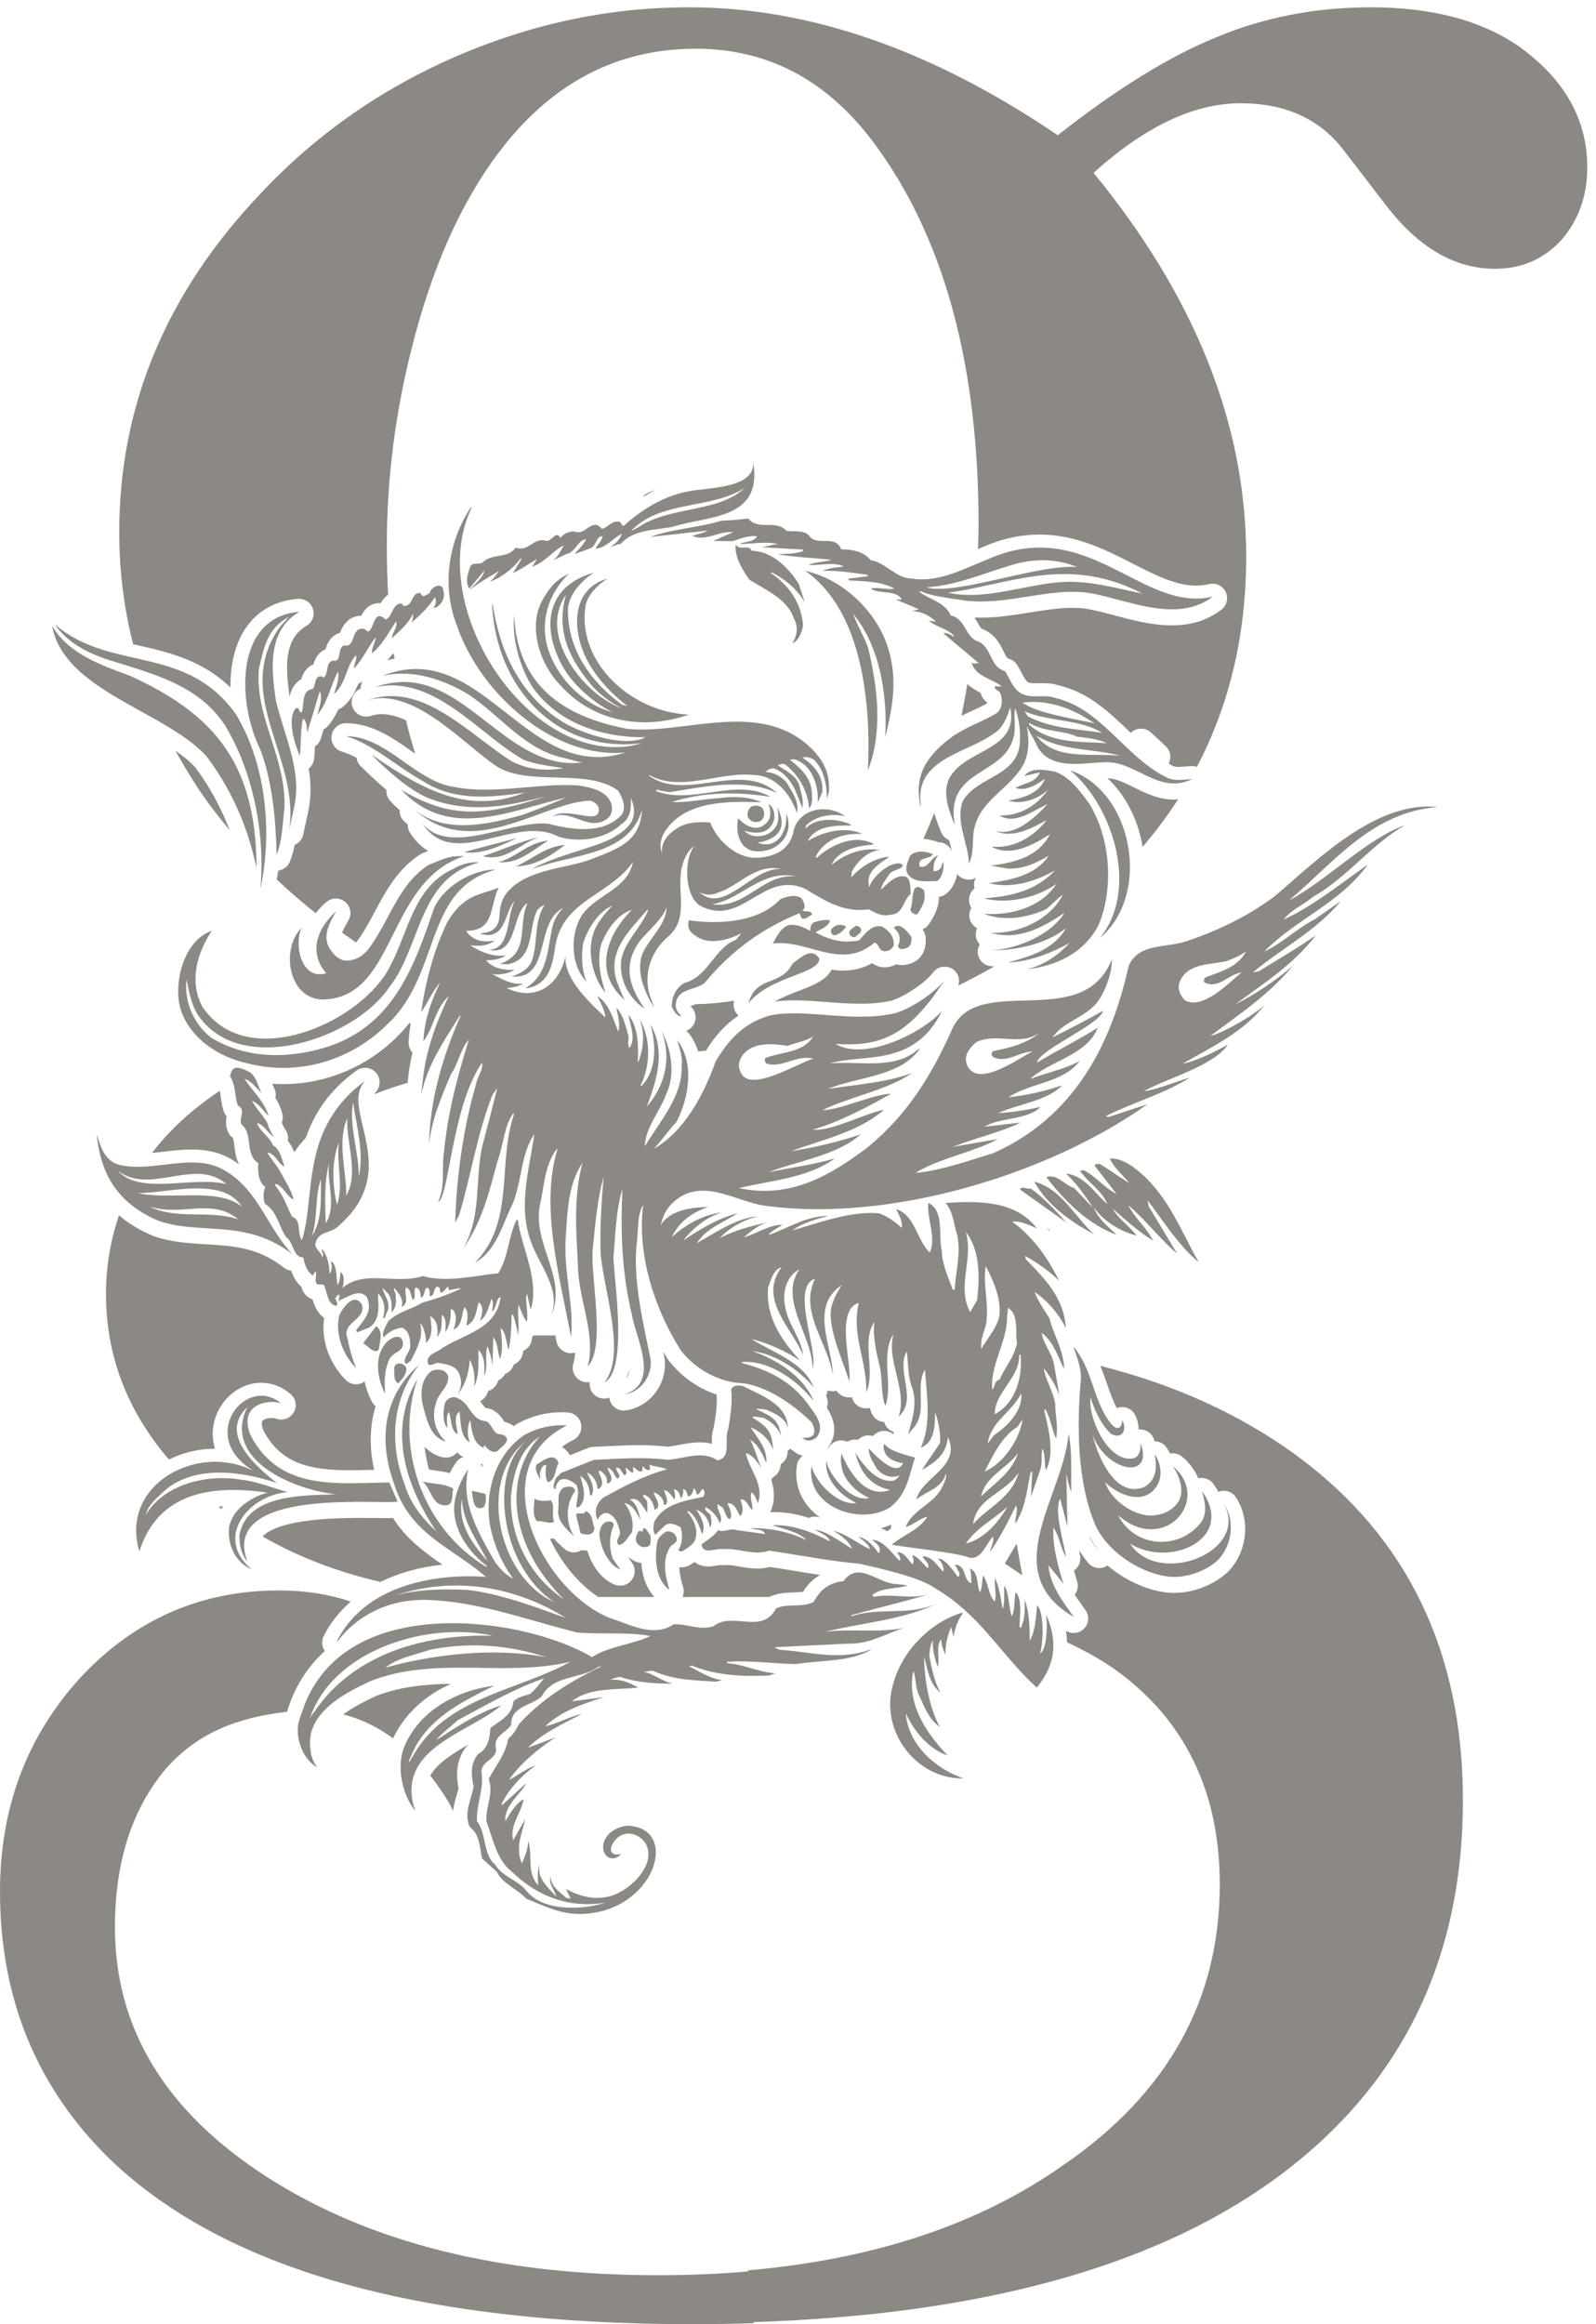 <svg width="158" height="230" viewBox="0 0 158 230" xmlns="http://www.w3.org/2000/svg"><title>Page 1</title><g fill="#8C8883" fill-rule="evenodd"><path d="M59.213 158.036h5.563c-.88-.975-1.216-2.235-1.28-3.358-.428-.048-.836-.226-1.193-.523l-.058.035.332.478c.362.523.338 1.22-.06 1.714-.28.35-.697.54-1.125.54-.182 0-.365-.034-.54-.105-1.385-.56-2.287-1.96-2.712-3.37h-.035c-.17 0-.347-.016-.53-.05-.234.148-.498.225-.765.225-.36 0-.716-.133-.994-.397l-.176-.165c-.23-.214-.524-.487-.808-.817-.125.02-.254.035-.386.035h-.002c1.06 2.31 2.805 4.446 4.77 5.758M45.873 144.184c-.024-.01-.05-.017-.072-.03-.217-.12-.397-.267-.563-.42-.274.325-.672.52-1.097.52-.12 0-.244-.017-.367-.048-.746-.196-1.306-.572-1.742-1.034.09.763.235 1.518.44 2.257.202.037.416.068.645.098.44.055.917.12 1.404.256.192-.368.396-.727.63-1.065.18-.263.438-.44.723-.536M97.715 69.518c-.378-.31-.562-.647-.64-.957-.423-.214-.9-.49-1.316-.872-.17 1.078-.365 2.118-.57 3.146.326-.158.65-.32.975-.466.556-.253 1.09-.495 1.545-.762.003-.026.005-.057.005-.088M76.173 158.036c.024-.013.042-.033.066-.044.843-.363 1.667-.385 2.33-.403.364-.01.675-.02.94-.073.415-.7.988-1.257 1.68-1.657-.806-.123-1.61-.25-2.4-.383-.853-.14-1.706-.28-2.56-.407-.395.104-.81.156-1.255.156-.62 0-1.188-.1-1.74-.193-.477-.082-.91-.157-1.315-.157-.096 0-.197.003-.292.014-.052.006-.1.008-.153.008-.07 0-.143-.004-.215-.017-.07.008-.21.034-.3.05-.232.04-.523.092-.84.092-.53 0-.993-.16-1.353-.445l-.32.203-.146.09c-.16.1-.337.17-.523.2-.13.024-.244.033-.356.033-.054 0-.108-.01-.16-.015-.003.525.117 1.177.365 1.956.108.336.075.682-.056.992h8.603zM46.378 172.632c-1.797 1.03-3.127 1.94-3.777 3.078.778 1.003 1.41 1.97 1.897 2.774l.356.72c.07-.563.213-1.085.35-1.55.07-.243.137-.476.19-.696-.18-.88-.407-2.674.803-4.143.055-.066.118-.128.182-.183M68.164 101.91c-.07.04-.15.063-.224.094.055.048.112.094.16.15.48.558.786 1.21 1.023 1.887.253-.02.507-.043.766-.065.88-1.46 1.95-2.63 3.223-3.474-.395-.347-.58-.89-.45-1.42.006-.018.013-.033.017-.05-1.222.195-2.477.323-3.785.342-.19.062-.417.137-.538.203l.042.04c.33.31.5.754.455 1.21-.046.448-.304.85-.69 1.084M44.55 166.687c-.01-.02-.017-.04-.028-.055-2.392.04-4.893.267-7.316 1.21-1.202.568-2.332 1.155-3.23 1.817 1.903.48 3.54 1.335 4.933 2.373 1.127-2.352 3.09-4.213 5.64-5.346M47.624 144.848c-.013-.002-.022-.008-.033-.01.056.1.102.204.13.314.03-.066.062-.13.09-.196-.06-.035-.126-.068-.186-.108M62.263 135.58c-.074.29-.16.56-.26.814.16-.187.247-.444.26-.814"/><path d="M128.406 144.073c-5.567-4.075-12.06-7.04-19.476-8.904.237.573.448 1.154.647 1.73.3.878.59 1.72.984 2.447.102-.04.207-.068.317-.084.074-.013.147-.017.22-.017.56 0 1.077.325 1.313.847.21.466.31.937.305 1.377.053-.005.106-.01.16-.01.59 0 1.135.364 1.348.934.03.08.057.156.08.233.453.004.886.218 1.162.6.138.196.26.4.364.617.087-.016.177-.025.267-.025.327 0 .656.11.922.332.74.618 1.28 1.353 1.603 2.145.11-.025.224-.038.336-.038.45 0 .89.21 1.168.597.19.265.354.526.496.78.17-.07.35-.104.53-.104.47 0 .934.235 1.21.658 1.436 2.22 1.14 5.278-.71 7.272-.018.022-.038.042-.06.064-1.367 1.304-3.427 2.112-5.378 2.112-.398 0-.788-.035-1.16-.102-1.74-.288-3.763-1.21-5.41-2.61-.25.17-.532.256-.815.256-.418 0-.835-.182-1.118-.532-.334-.412-.625-.827-.884-1.24.046.226.085.44.11.635.076.552-.174 1.082-.62 1.382.11.383.22.75.32 1.088.142.46.038.946-.245 1.303.253.387.533.772.814 1.164l.253.354c.395.55.35 1.302-.106 1.8-.28.308-.67.47-1.064.47-.248 0-.498-.06-.724-.193-.013-.007-.024-.016-.037-.024.08.386.086.76.108 1.138 1.747.817 3.384 1.725 4.86 2.768 6.837 4.963 10.26 12.038 10.26 21.225-.007 11.415-5.166 20.666-15.486 27.74-8.288 5.847-18.67 9.32-31.225 10.418l.01.108c-2.872.248-5.854.374-8.946.374-15.67-.007-28.544-3.228-38.62-9.682-10.073-6.457-15.11-14.707-15.11-24.76 0-6.335 1.615-11.485 4.85-15.452 3.206-3.795 7.297-5.295 12.184-5.87.73-2.397 1.98-4.43 3.748-6.006-.3-.418-.364-.985-.117-1.478.655-1.31 1.572-2.442 2.676-3.416-2.144-.726-4.507-1.103-7.11-1.103-7.71.007-14.242 2.856-19.59 8.563C2.67 171.786 0 178.86 0 187.18c0 10.548 3.603 19.362 10.82 26.435C22.138 224.537 41.353 230 68.47 230c2.075 0 4.15-.03 6.143-.095l-.01-.108c22.168-.72 39.236-5.34 51.193-13.862 12.685-9.064 19.028-21.66 19.028-37.793-.006-14.648-5.474-25.998-16.418-34.069M15.05 114.098c.348-.035.7-.074 1.063-.116.933-.11 1.898-.224 2.862-.224 1.343 0 2.475.23 3.458.71.446.22.843.473 1.223.742-.308-.625-.387-1.272-.448-1.77-.057-.475-.1-.793-.217-.882-.177-.142-.318-.32-.412-.528-.274-.6-.215-1.157-.143-1.546-.11-.126-.197-.27-.256-.43-.19-.503-.26-1.01-.32-1.456-.034-.235-.065-.46-.11-.653-2.722 1.83-4.97 3.874-6.7 6.153M92.898 83.348c.546 0 1.057.31 1.3.818l.034.077c.002.002.002.004.004.004-.044-.182-.09-.37-.14-.558-.044-.178-.092-.36-.136-.543-.342-.14-.626-.413-.78-.776-.214-.51-.49-1.18-.695-1.92-.336.876-.695 1.725-1.07 2.552.515.046 1.002.172 1.413.32l.07.026M30.018 82.595c-.103.47-.428.84-.843 1.017-.11.552-.258 1.106-.48 1.656-.198.49-.643.82-1.146.885-.04.297-.106.59-.154.884 1.23 1.148 2.504 2.266 3.86 3.33.318-.395.665-.776 1.075-1.115.267-.22.594-.332.92-.332.332 0 .666.115.935.345.532.454.66 1.224.303 1.826-.287.483-.49.873-.614 1.21.458.32.91.648 1.382.96.01-.006.016-.012.024-.02.68-.888 1.234-1.917 1.817-3.007 1.118-2.09 2.276-4.252 4.515-5.687.08-.052.166-.096.258-.13.167-.065.336-.138.505-.21-.684-.43-1.28-1.012-1.775-1.77-.17-.26-.24-.556-.228-.844-.117-.1-.24-.196-.354-.306-.322-.3-.474-.71-.456-1.117-.316-.276-.625-.574-.924-.897-.283-.308-.412-.71-.377-1.102-.895-.74-1.737-1.548-2.547-2.344-.24-.233-.378-.53-.42-.84-.484-.25-.97-.46-1.463-.61-.685-.21-1.112-.885-1.003-1.59.108-.703.713-1.22 1.424-1.22h.012c2.59.018 4.683 1.5 6.527 2.806l.31.217c-.33-1.08-.638-2.177-.908-3.31-.812-.367-1.615-.607-2.383-.607-.39 0-.754.057-1.112.174-.15.05-.3.073-.448.073-.594 0-1.152-.374-1.36-.964-.252-.722.107-1.513.81-1.802 0-.264.077-.517.21-.74-.134.107-.28.195-.44.247-.297.752-.707 1.6-1.513 2.28-.138.12-.294.205-.458.262-.263.56-.583 1.114-1.01 1.62-.128.15-.28.27-.45.354l-.275.91c-.1.333-.314.608-.59.786-.016.47-.037.906-.08 1.25-.048.382-.245.713-.53.94.22 1.36.265 2.76-.046 4.225l-.502 2.308zM21.258 143.366h.022c-.287-.916-.3-1.894-.02-2.874.604-2.118 2.533-3.654 4.584-3.654 1.04 0 2.05.383 2.915 1.11.556.466.677 1.273.28 1.88-.272.422-.734.656-1.208.656-.2 0-.4-.04-.588-.126-.04-.01-.153-.03-.322-.03-.47 0-.854.147-.953.292-.08.112-.075.44.1.924 1.727 3.29 4.556 3.953 8.556 3.953.687 0 1.376-.017 2.06-.035.12-.004.236-.004.357-.006-.5-2.238-.446-4.37.145-6.294-.134-.113-.255-.242-.343-.405-.333-.616-.595-1.318-.746-2.05-.016.013-.03.026-.045.037-.244.165-.526.246-.803.246-.373 0-.742-.143-1.02-.422-1.653-1.652-2.462-4.022-2.138-6.147-.695-.476-.987-1.284-1.145-1.823-.554-.196-.962-.65-1.11-1.258-.522-.452-.823-1.026-1.016-1.592-.256-.033-.506-.128-.72-.3-2.534-2.01-5.058-2.16-7.73-2.314-1.695-.1-3.446-.204-5.164-.81-.024-.008-.046-.017-.068-.026-1.32-.543-2.42-1.227-3.36-2.032-.823 2.418-1.285 5.003-1.285 7.797 0 6.096 2.09 11.55 6.232 16.374 1.373-.684 2.933-1.07 4.528-1.07M40.554 101.21c-.185.23-.37.46-.573.684-3.056 3.42-7.412 5.39-11.943 5.39h-.002c-.358 0-.712-.016-1.07-.042.064.167.122.325.18.444.157.308.192.65.117.97.285.464.53.973.683 1.543.08.304.06.615-.047.892.03.105.12.345.382.737.217.324.286.71.213 1.072.303.36.492.75.636 1.125.333-.495.72-.966 1.143-1.422.81-2.334 2.245-4.66 5.025-6.663.253-.18.547-.27.84-.27.406 0 .81.17 1.093.5.49.564.46 1.41-.062 1.943-.042.042-.05.112-.082.16 1.02-.402 2.094-.78 3.27-1.113.093-1.02.24-2.03.474-2.992-.25-.272-.392-.633-.38-1.016.018-.576.09-1.186.207-1.815-.04-.04-.07-.087-.103-.13"/><path d="M150.422 4.632c-3.737-2.607-8.646-3.91-14.74-3.91-5.473.007-10.575.995-15.297 2.98-4.606 1.867-9.83 5.09-15.67 9.68C92.27 4.946 80.162.723 68.22.723h-.072C60.31.73 52.662 2.34 45.198 5.561c-7.467 3.23-13.932 7.762-19.402 13.592-9.327 9.808-13.992 20.98-13.992 33.51 0 3.822.467 7.516 1.374 11.09.164.038.327.076.495.113 2.99.676 6.308 1.434 9.143 4.17-.027-1.937.322-3.833 1.193-5.375 1.143-2.027 3.04-3.202 5.485-3.4.038-.004.077-.006.115-.006.62 0 1.182.402 1.373 1 .204.636-.06 1.328-.634 1.67-2.22 1.32-2.105 3.945-1.684 7.005h.004c.137-.603.44-1.318 1.155-1.73.267-.87.735-1.278 1.21-1.45.13-.492.427-1.172 1.203-1.507.12-.475.38-1.11 1.078-1.487.108-.06.226-.103.344-.132.21-.55.727-1.67 2.11-1.696.27-.544.778-1.24 1.772-1.24.047 0 .1 0 .147.005.158-.277.397-.598.737-.847-.086-1.588-.13-3.214-.13-4.88 0-6.45.804-12.902 2.425-19.36 1.615-6.452 3.79-11.916 6.53-16.384C52.72 9.287 59.936 4.82 68.89 4.82c7.462.004 13.556 3.413 18.284 10.238 6.465 9.185 9.702 21.474 9.702 36.86 0 .828-.037 1.607-.053 2.416.095-.04.193-.083.286-.12 1.967-.88 3.863-1.312 5.8-1.312 3.316 0 6.08 1.268 8.853 2.68l.406.21c2.172 1.108 4.226 2.16 6.227 2.16.45 0 .878-.05 1.314-.153.11-.03.223-.042.333-.042.546 0 1.057.312 1.3.822.29.612.113 1.345-.427 1.756-1.367 1.045-2.973 1.553-4.915 1.553-1.957 0-3.956-.533-5.716-1.002-1.405-.374-2.732-.726-3.717-.726-.016 0-.035 0-.053-.002-.13-.004-.257-.007-.386-.007-1.29 0-2.686.223-4.165.458l-.066.014c-1.482.236-3.165.504-4.808.504-.2 0-.398-.004-.587-.01l-.004.036c.124.185.23.364.32.518.152.27.31.55.41.576.08.022.162.052.236.088 1.11.53 1.556 1.448 1.88 2.12.297.61.37.687.534.735.34.098.634.318.823.618.145.233.277.48.41.734.205.392.4.763.622.946.092.07.27.13.783.13.112 0 .226-.002.338-.004.132-.003.265-.005.395-.005.457 0 .993.025 1.552.212 2.978.703 5.014 2.662 6.983 4.557l.16.153c.28-.28.65-.423 1.02-.423.345 0 .692.123.968.372.503.458 1 .92 1.493 1.39.47.454.56 1.15.272 1.7.15.085.298.17.452.245.105.047.287.077.542.077.224 0 .478-.022.746-.046.16-.013.323-.028.483-.037.033-.002.064-.002.095-.002.165 0 .323.03.474.082 3.24-6.173 4.88-13.1 4.88-20.806 0-13.032-5.037-25.69-15.112-37.978 5.096-4.59 9.946-6.888 14.552-6.888 4.35 0 7.707 1.49 10.074 4.468l4.29 5.584c3.23 4.224 6.84 6.33 10.82 6.33 2.613 0 4.788-.93 6.532-2.793 1.736-1.984 2.61-4.404 2.61-7.26 0-4.712-2.237-8.687-6.714-11.915M17.37 74.29c1.003 1.824 2.112 3.62 3.39 5.37.626.845 1.294 1.667 1.974 2.48-.832-2.15-1.936-4.223-3.384-6.178-.525-.592-1.222-1.138-1.98-1.672M56.942 133.844c-.12.038-.246.062-.378.066-.02.002-.04.002-.06.002-.69 0-1.29-.49-1.416-1.172-.036-.192-.075-.387-.112-.58H52.84c-.05.028-.083.078-.136.102-.02.14-.043.28-.076.42-.104.46-.417.815-.815.995-.024.114-.046.227-.074.343-.11.47-.444.845-.88 1.014l-.023.07c-.14.408-.452.724-.84.874-.147.27-.378.493-.66.625-.032.094-.07.185-.113.28-.176.373-.496.642-.87.76-.054.137-.118.273-.188.408-.144.275-.37.474-.627.605l.108.152c.352.498.42.546.52.552.187.008.37.057.54.138.676.323 1.016.867 1.22 1.203.332.07.657.22.935.43.1-.068.195-.142.297-.21.035-.023.074-.045.112-.067 1.393-.737 2.815-1.097 4.345-1.097.193 0 .388.008.583.02.652.037 1.198.51 1.326 1.148.13.64-.19 1.285-.775 1.575-.418.204-.785.443-1.125.696.323.183.593.46.8.814l1.823-.728c.15-.06.31-.092.47-.1l1.07-.05c1.133-.057 2.304-.114 3.46-.114 1.07 0 2.015.05 2.882.154.353-.042.713-.11 1.095-.182.66-.124 1.343-.253 2.054-.253.427 0 .824.046 1.2.142-.01-.487-.02-1.074.188-1.648.19-1.113.35-2.17.275-3.22-1.844-.62-3.545-1.81-4.75-3.393-.026-.034-.05-.068-.074-.105-.16-.25-.312-.502-.46-.754.04.188.08.375.117.562.008.033.01.068.017.103.32 2.473-1.395 4.785-3.822 5.154-.075.01-.147.015-.218.015-.662 0-1.25-.455-1.402-1.113-.015-.058-.024-.115-.03-.172-.167.064-.34.095-.512.095-.415 0-.82-.18-1.102-.515-.27-.317-.377-.726-.326-1.115-.08.015-.16.02-.238.02-.258 0-.517-.067-.748-.207-.555-.337-.818-1.004-.636-1.628.103-.36.16-.73.182-1.116M87.116 95.676c-.058-.01-.115-.028-.172-.046-.24-.08-.436-.19-.597-.314-.89.495-1.854.737-2.918.737-.377 0-.747-.036-1.11-.088-.506 1.038-1.854 1.56-3.173 2.063-.81.312-1.676.647-2.442 1.082.575-.076 1.196-.116 1.887-.116 1.05 0 2.158.084 3.228.167l.082.006c1.01.077 2.157.165 3.258.165 1.177 0 2.184-.1 3.077-.307 1.1-.295 3.298-1.675 4.134-2.788.284-.376.716-.576 1.155-.576.29 0 .58.085.834.267.522.372.7 1.023.51 1.606 1.175-.585 2.338-1.2 3.486-1.86-.003-.016-.014-.03-.016-.047 0-.002 0-.002-.002-.003l-.136-.002c-.775-.018-1.4-.645-1.41-1.418-.003-.272.07-.528.2-.748-.298-.316-.45-.76-.377-1.216.022-.135.062-.264.117-.383-.578-.3-.89-.96-.735-1.608.037-.146.094-.284.17-.407-.173-.264-.26-.585-.23-.918.038-.405.242-.76.542-.996-.038-.137-.054-.282-.047-.432.01-.23.08-.448.19-.638-.22.126-.466.198-.725.198-.108 0-.218-.013-.327-.04-.333-.078-.616-.268-.813-.527-.143.836-.525 1.535-1.122 1.99-.2.153-.437.25-.685.282.012 1.132-.566 2.05-.95 2.648-.162.255-.404.45-.682.56.028.04.06.078.085.118.136.205.218.444.235.69.105 1.404-.544 2.084-1.106 2.405-.072.043-.155.08-.234.11-.222.078-.593.213-1.028.213-.19 0-.37-.03-.542-.08-.346.19-.74.3-1.152.3-.155 0-.31-.016-.46-.047"/><path d="M38.85 64.735c-.162.207-.335.41-.52.606.244-.072.486-.11.73-.164-.022-.16-.05-.313-.07-.474-.047.007-.093.03-.14.033M113.1 83.823c1.308-1.52 2.487-3.105 3.546-4.746-.145.013-.29.053-.438.053-1.5 0-2.794-.638-3.937-1.2-.93-.46-1.8-.886-2.626-.914 1.7 1.6 2.927 3.874 3.415 6.497.02.105.023.206.04.31M81.967 143.256c.024.004.047.004.07.008.23-.398.644-.673 1.122-.715.04-.005.085-.005.128-.005.21 0 .417.046.6.13.065-.038.13-.073.2-.103.18-.075.372-.11.56-.11.097 0 .194.008.29.028.134-.14.3-.257.488-.334.178-.075.366-.112.553-.112.154 0 .306.024.45.072.275-.326.68-.515 1.107-.515.028 0 .057.003.086.004.305.02.588.14.82.325.007-.07.018-.14.037-.208v-.006c-.122-.04-.24-.097-.353-.172-.298-.198-.502-.49-.59-.814-.55-.033-1.036-.376-1.25-.89-.07-.17-.13-.344-.18-.516-.12.03-.245.05-.376.05-.1 0-.203-.012-.306-.034-.553-.12-.973-.548-1.095-1.078-.08.017-.164.026-.247.03h-.046c-.5 0-.955-.257-1.216-.664-.085.024-.177.04-.27.05-.043.003-.085.005-.128.005-.17 0-.332-.03-.483-.084-.023.176-.076.35-.16.508l.067.162c.136.344.13.71.008 1.034.606.957 1.232 2.416.125 3.94l-.013.012M22.08 149.06c-.157.008-.295.035-.444.05.098.08.182.16.283.238.058-.093.095-.2.16-.29M43.8 154.84c-1.793-1.23-3.582-2.55-4.896-4.615-.178.005-.376.01-.622.01-.326 0-.706-.007-1.132-.012h-.098c-.45-.006-.95-.01-1.482-.01-6.377 0-8.743.956-9.57 1.838 3.468 2.005 7.354 3.502 11.66 4.496 1.78-.874 3.837-1.467 6.14-1.707M79.468 144.07c-.354-.093-.696-.27-1.023-.54-.065-.054-.12-.112-.175-.175-.09.083-.187.156-.3.215.04.55-.236 1.058-.684 1.33-.002.056-.008.11-.013.168-.05.474-.326.88-.724 1.105-.058.09-.126.172-.203.248.28.87.413 1.874.016 2.98-.035.093-.08.18-.13.262.06-.01.12-.018.18-.02.088-.002.174-.004.263-.004 1.23 0 2.362.233 3.4.576.186-.085.388-.13.597-.13.09 0 .177.01.265.025.084.016.165.038.248.058-.404-.284-.77-.61-1.084-.974-1.02-1.17-1.44-2.614-1.213-4.17.055-.396.273-.732.578-.954M87.833 151.526c.118-.084.233-.166.35-.243-.003-.142.025-.285.067-.424-.333.157-.683.287-1.05.382.225.075.436.173.633.284M51.08 85.745c1.917-.057 3.5-1.082 4.862-2.136-1.972.166-3.25 1.413-4.862 2.135M45.487 84.726c-1.14-.037-2.11.506-3.073.878-3.028 1.94-3.892 5.68-6 8.397 0 .002-.003.004-.003.004-.526.61-1.165 1.027-2.054 1.054-.667.055-1.305-.526-1.64-1.08-.602-.835-.435-1.754-.078-2.58.185-.43.422-.84.634-1.192-.337.278-.647.616-.928.98-1.09 1.412-1.59 3.357-.044 5.12-2.473.776-3.223-2.828-2.446-4.49-2.055 2.05-1.36 6.902 1.974 7.096 2.932 0 4.534-1.782 5.862-4.097 2.023-3.522 3.432-8.267 7.878-9.955.138-.052.257-.12.4-.17l-.36.028c-.042 0-.078.01-.12.008M51.22 82.916c-1.752.5-3.556.915-5.28 1.414 1.862.277 3.723-.693 5.28-1.414M44.357 136.15c-.25-.636-.944-.693-1.556-.524-1.11.746-1.22 2.216-.943 3.437.39 1.412.722 3.187 2.305 3.603-1.084-.915-1.47-2.495-1-3.797.166-.973 1.362-1.666 1.195-2.72M85.196 91.843c-.14-.167-.305-.222-.5-.222-.194.25-.694.333-.61.78.056.276.36.358.583.33.25-.304.72-.388.526-.887M54.692 80.808c1.806-.665 3.167 1.082 4.863.528.637-.25 1.165-.694 1-1.692-.445-1.413-2-1.69-3.25-1.912-4.03-.28-8.42.942-12.365.14-1.152-.158-2.203-.68-3.224-1.317-2.402-1.494-4.617-3.683-7.443-3.703 2.72.832 5.084 3.078 7.667 4.49.033.023.068.036.1.056 2.926 1.845 6.438 1.575 9.902 1.027-3.548 1.447-6.697.904-9.688-.473-1.88-.863-3.696-2.057-5.51-3.298 1.694 1.665 3.53 3.382 5.696 4.352.084.033.167.05.25.08 3.962 1.45 7.662.65 11.363-.272-4.744 1.527-7.798 2.016-11.136.863-1.02-.354-2.067-.847-3.2-1.53 1.13 1.222 2.337 1.965 3.592 2.388 4.015 1.36 8.538-.66 12.77-1.61-1.416.582-2.89 1.19-4.36 1.717-2.576.718-5.474 1.384-7.978.79-.98-.233-1.905-.642-2.72-1.344.945.882 1.926 1.43 2.924 1.764 4.962 1.662 10.393-2.437 14.44-2.622.362.055.78.36.89.72.222 1.94-3.028-.25-4.584.858M83.78 91.705c-.47-.305-1.11-.222-1.445.22-.195.25-.027.557.25.64.502-.083.862-.444 1.194-.86M81.112 94.866c-.805-1.25-1.944.027-2.638.47-1.05 2.148-3.29 1.317-4.176 3.385-.075.175-.16.333-.213.553.183-.23.393-.433.61-.627 2.372-2.12 6.443-2.385 6.417-3.78M67.804 97.25c-.74.368-1.23 1.215-1.28 2.022-.008.1-.034.205-.024.304.11.45.667 1.117.944.95-.356-.326-.627-.742-.53-1.23.003-.007 0-.015.003-.022.193-1.525 2.028-1.25 2.89-2.052 2.583-3.16 5.723-5.38 9.333-6.85l.224.502c.415.165.692-.222 1.027-.362-.084-.498-.694-.194-.945-.416l.194-.222c.084-.33-.138-.72-.306-.997-.582-.39-1.47-.167-2.083.112-2.138 2.3-6.14 2.52-9.056 2.078-.166.61 0 1.135.61 1.496 1.335 1.052 3.306.444 4.585-.194l-.528.638c-2.11.748-2.778 3.686-5.058 4.242"/><path d="M82.168 91.095c-.472-.14-1.082.028-1.556.167-.33.137-.415.526-.388.858-.694-.36-1.39-.72-2.223-.554-.778.36-1.08 1.082-1.498 1.802 2.227-.286 4.407.937 6.555 1.08 1.176.077 2.343-.163 3.502-1.164.442.055.36.667.86.832.418.085.917-.14 1.055-.58.057-.86-.445-1.387-1.11-1.83-1-.28-1.695.638-2.307 1.358-.193.055-.386.05-.58.077-1.368.18-2.73-.298-3.754-.88.5-.307 1.28-.53 1.444-1.165M29.633 60.543c-6.502.528-6.14 9.095-3.834 13.695 1.193 3.215 1.526 7.18 1.583 10.342.582-1.44.582-3.022.777-4.602.194-5.047-2.945-8.956-2.528-13.807.472-1.83.722-3.992 3-5.127-.25.22-.832.886-1.027 1.135-4.556 6.71 2.11 12.753 1.027 19.96l.5-2.3c.78-3.66-1.027-7.07-1.834-10.59-.445-3.132-.832-6.82 2.335-8.705M35.594 130.203c.233-.293.377-.63.235-1.094-.594-.99-1.392-.284-1.888.442-.156.23-.285.46-.364.638-.417 1.887.388 3.91 1.694 5.213-.387-.915-.667-1.885-.86-2.912-.468-1.165.634-1.6 1.182-2.287"/><path d="M30.855 122.373c.64-1.83.28-3.883.916-5.685-.026 1.97.17 3.993-.915 5.685zm1.723-7.264c-.25 1.94.777 4.212-.334 5.96-.056-2.024-.168-4.076.334-5.96zm2.36-6.045c.008.053.02.106.028.16.392 2.44 1.073 4.882.555 7.243.03-2.325-.938-4.886-.6-7.222.008-.06.008-.12.02-.18zm-.666 9.26c.055-2.356-.944-5.35.112-7.652-.14 2.44 1.194 5.38-.112 7.652zm-.917.915c-.417-1.887-.582-4.27.195-6.155-.278 1.997.5 4.268-.195 6.155zm17.78 1.496c-.833 1.692-.777 3.604-1.805 5.27-2.473.248-5.11.94-7.474.276-2.778.885-5.778-.693-7.974 1.19.168-.5.28-1.218-.167-1.606-.053.443-.082 1.08-.305 1.3-.138-.747-.027-2.05-.665-2.355.11.418.193.944-.14 1.222.056-.777-.277-2.024-.75-2.412-.056.277.306.528.027.805-.083-.528-.638-.75-.665-1.304.194-1.33 1.666-1.053 2.333-1.83 5.157-4.5 2.017-9.213 1.93-12.324-.02-.777.142-1.46.68-2.008-1.49 1.073-2.54 2.254-3.31 3.482-2.638 4.196-1.872 8.99-2.967 12.292-.5-.693 0-2.024-.972-2.328-.446-.865-.77-1.84-1.342-2.645-.105-.148-.2-.3-.325-.434l.027-.167c.155.025.267.105.384.182.54.347.785 1.1 1.422 1.372-.24-.886-.702-1.608-1.11-2.358-.066-.12-.134-.238-.194-.36-.362-.694-1-1.332-1.306-1.94.832.11 1.027 1.108 1.693 1.385-.278-.747-.388-1.634-1.14-2.107-.332-.858-1.333-1.384-1.58-2.217.748.222 1.136 1.11 1.663 1.36-.277-.417-.527-.888-.61-1.303-.472-.86-1.14-1.443-1.556-2.247.724.304 1.14 1.026 1.64 1.497-.39-1.44-1.64-2.495-2.362-3.66.722.25 1.167.916 1.666 1.415-.33-.664-.44-1.49-1.075-2.017-.002 0-.004-.005-.006-.006-.53-.277-1.002-.554-1.557-.472-.307.167-.417.554-.472.833.13.174.21.37.28.568.268.746.235 1.613.498 2.314.862.443.055 1.22.36 1.884 1.224.973.252 2.887 1.668 3.83-.082.802 0 1.857.695 2.355-.22.5-.25 1.164-.027 1.665.498.32.81.74 1.05 1.193.37.686.584 1.454 1.034 2.105.78.526.667 2.024 1.694 1.997.14.69.362 1.413.947 1.802l.277-.444c.083.277 0 .664 0 .97.083.748.862 0 .917.665.25.666.333 1.718 1.14 1.803.222-.25-.055-.5-.112-.747.112-.17.277-.417.417-.334l-.083.664.167-.165c.75-.28 1.86-1.14 2.61-.307.38.838.224 1.48-.127 2.074-.24.407-.573.79-.9 1.197l.053.25 1.14-.444c.336-.19.558-.437.71-.717.423-.79.256-1.856.236-2.693.694.61.75 1.664.5 2.467.36-.057.222-.47.444-.693.362-.832-.333-1.608-.5-2.3.195.11.278.276.445.416.528.526.5 1.276.445 1.967.473-.387.5-1.025.416-1.58.085-.332-.277-.582-.11-.804.417.5.947 1.11.697 1.858.86-.388.193-1.33.443-1.94.53.223.444.804.666 1.25.417-.224-.027-1 .333-1.222.445.112.416.61.47.998.446-.167.28-.776.585-.998.39.112.28.61.28.858.582-.027.277-.746.777-.97l.22.14c0 .194.112.36.03.47.417 0 .5-.386.777-.582.11.057.054.224.11.332l1.11-.193v.085c-1.194.553-2.443.995-3.75 1.356-1.08.666-2.443.915-3.39 1.86-.028.07-.07.146-.105.22-.236.482-.552 1.02-.31 1.33.473-.526 1.055-.83 1.805-.942.724.304.807 1.11.807 1.802.027.61-.778 1.22-.473 1.747.193.11.305-.193.5-.22.507-.99 1.1-2.017 1.053-3.112-.01-.227-.037-.454-.11-.687.19.188.312.452.404.73.142.422.2.888.183 1.24.36-.282.492-.7.53-1.14.047-.508-.04-1.05-.113-1.467.11 0 .194.11.277.167.355.275.465.882.463 1.36 0 .196-.015.376-.046.497.134-.147.22-.308.287-.473.223-.554.142-1.183.186-1.716.528.414.335 1.33.335 1.745.416-.665.583-1.413.526-2.218.057-.165.197-.028.28.03.387.58.222 1.328 0 1.91.916-.387.777-1.524 1.083-2.217.527.47.25 1.388.192 1.83.972-.415.972-1.496 1.222-2.33.612.473.28 1.305.14 1.86.724-.583.834-1.415 1.14-2.192.25.333.056 1 .056 1.276.5-.444.305-1.22.834-1.47-.234 2.016-1.606 2.947-3.125 3.708-1.01.506-2.08.94-2.934 1.56-.474.307-1.223.472-1.168 1.192.14.666.722-.027 1.14.083.695.14 1.64.25 1.972 1.026.333.75.25 1.582-.25 2.19.862-.94 1.25-2.27 1.307-3.547.417.72.582 1.857.417 2.687.555-1.052.444-2.38.444-3.63.695.638.583 1.663.583 2.523.418-.887 0-1.996.308-2.91.25.582.417 1.22.5 1.94l.082-2.83c.472.557.445 1.64.667 2.165.255-.745.217-1.54.136-2.345l-.08-.733c.23.18.352.452.444.738.163.506.202 1.078.36 1.397.106-.452.154-.918.196-1.387.057-.653.083-1.317.083-1.995l.14-.084c.214.616.5 1.658.47 2.08-.002.014.004.042.002.054.003-.018.002-.036.005-.055.2-.958-.06-2.043.077-3.05.25.582.445 1.19.807 1.69.222-.888-.224-2.106.027-2.8l.333 1.47h.083c.78-2.91-.888-5.823-1.332-8.762l-.112.028zM42.524 58.713c-.307.085-.667.583-.89-.027-.72-.083-.778.748-1.166 1.136-.222.112-.557.307-.667-.082-.734-.084-.866.67-1.2 1.188-.107.167-.234.312-.41.392-1.224-1.136-1.084.858-1.75 1.192l-.39-.277c-1.39-.25-.75 1.94-2.027 1.635-.67.36-.167 1.718-1.056 1.498-.78.193-.39 1.247-.917 1.69l-.167-.11c-.807-.194-.612.998-.917 1.22-1.14.167-.832 1.498-1.084 2.3-.334.167-.138-.498-.582-.388-.917.97-.14 3.604.387 4.713.112-.887.057-2.827.307-3.686.39.25.39.997.417 1.413l1.25-4.13c.305.72-.055 1.607-.25 2.355 1.055-1.248 1.362-3.05 2.056-4.295.14.803-.194 1.523-.417 2.244 1.25-1.054 1.194-2.83 2.195-3.854.138.47-.25.888-.195 1.304.862-.888 1.472-2.246 2.14-3.078-.03.555-.446 1.08-.36 1.582.783-.636 1.342-1.53 1.883-2.385.168-.264.333-.527.504-.776.195.554-.445 1.19-.415 1.663.722-.693 1.637-1.414 2.054-2.385.084.222 0 .555-.11.832.86-.722 1.695-1.525 2.305-2.495.168.332.113.775-.164 1.082l.138-.028c.61-.194 1.11-.972.86-1.692-.054-.915-1.193-.444-1.36.25M47.885 149.154c.25-.334.223-.86.195-1.304l-1.39-.333c.167.583.056 2.163 1.195 1.637M22.41 117.188c-2.528-.69-6.55.482-9.14-.336-.623-.198-1.167-.507-1.584-.993.533.42 1.104.646 1.698.767 2.935.596 6.46-1.7 9.026.56m1.554 2.247c-2.333-1.967-7.167-.638-10.307-1.36 3.112 0 8.336-1.69 10.307 1.36m-9.168-.055c3.113 1.08 6.14-.916 8.808 1.302-2.778-1-6.223.083-8.808-1.303m-3.11-4.134c-1.36-.44-1.75-1.83-2.113-2.993.26 2.597 1.066 4.755 2.787 6.424.87.84 1.955 1.567 3.353 2.143 3.71 1.31 7.856.002 12.04 2.49.424.252.846.53 1.27.865-.582-.57-1.067-1.22-1.524-1.905-1.598-2.39-2.757-5.216-5.675-6.66-2.292-1.115-5.096-.26-7.71-.15-.836.034-1.654-.005-2.43-.214M49.247 143.61c.307-.388.89-.64.944-1.166 0-.278-.36-.473-.61-.498-.805.025-.777-.972-1.472-1.304-1.472-.082-1.556-1.745-2.75-2.246-.53-.36-1.28.055-1.362.666-.112.693-.194 1.665.278 2.246.027-.528-.167-1.164.167-1.58.278.72.14 1.857.863 2.19-.057-.722-.445-1.637.137-2.22l.056.086c.14.886.027 2.41 1.028 2.965-.28-.64-.305-1.607.028-2.218.138.913.222 2.272 1.306 2.743l.083-.275c.278.36.75.858 1.307.61M13.583 65.167c-2.838-.643-5.682-1.248-8.15-3.377 1.446 2.136 4.002 3.163 6.252 3.8.75.23 1.49.463 2.222.703 3.312 1.09 6.362 2.436 8.363 5.478 2.357 3.873 3.643 9.006 3.615 13.833-.003.807-.035 1.606-.114 2.387.154-.7.277-1.417.37-2.145.656-5.1-.157-10.76-2.76-15.126-2.768-3.9-6.277-4.755-9.797-5.553M20.02 99.606c-1.306-2.495-.53-5.267.944-7.485-2.862.943-3.89 5.462-3.027 7.935 1 2.772 3.722 4.547 6.5 5.156.562.155 1.13.256 1.703.334 4.462.627 9.07-.98 12.324-4.304.156-.16.327-.297.476-.464 1.078-1.18 1.826-2.503 2.43-3.857 1.698-3.806 2.232-7.883 5.514-9.93.63-.395 1.36-.714 2.225-.94-.815-.01-1.68.195-2.504.54-1.572.663-3 1.868-3.637 3.285-.75 2.207-1.523 4.455-2.572 6.5-1.172 2.287-2.693 4.318-4.91 5.763-1.03.67-2.21 1.22-3.578 1.604-.93.268-1.85.45-2.763.56-2.96.357-5.796-.13-8.24-1.614-1.75-1.358-2.693-3.61-2.443-5.77.25 1.245.5 2.66 1.25 3.69 4.306 5.99 15.503 2.135 18.864-2.97.41-.514.757-1.082 1.07-1.682 1.886-3.6 2.468-8.386 6.486-10.153.403-.178.83-.335 1.306-.447-.494-.063-1 .005-1.486.15-.388.116-.762.28-1.097.488-3.85 1.74-4.402 6.092-6.145 9.438-.118.227-.226.464-.357.68-3.138 5.3-13.973 10.014-18.335 3.494M88.475 91.843c.612.416.75 1.137.417 1.747.112.5.64.306.946.195.388-.224.415-.666.388-1.055-.334-.498-1.222-1.58-1.75-.887"/><path d="M15.977 71.535c1.775 1.03 3.4 2.1 4.514 3.37 2.178 2.927 3.782 6.284 4.647 9.912.085.358.203.702.272 1.065-.002-.273-.017-.528-.023-.794-.235-8.768-3.494-13.71-11.034-17.5-.45-.226-.91-.45-1.39-.668-2.61-1-6.11-2.08-7.807-4.99.838 4.653 6.325 6.996 10.82 9.605M53.358 82.86c-1.833.362-3.834 1.36-5.555 1.858 2.25.637 3.75-1.33 5.555-1.857M118.675 124.922c-1.89-3.325-3.168-7.014-6.557-9.48-.695-.443-1.417-.86-2.25-.777.39.86 1.333 1.692 1.972 2.44-.972-.583-1.918-1.276-2.89-1.885-.165-.056-.554-.084-.582.138l2.166 2.8c-1.277-.664-2-1.718-3.25-2.356l-.36.056c.722 1.137 2.25 2.023 2.693 3.3-1.278-1.11-2.223-2.8-4.084-3.023 1.084 1.025 1.946 2.244 2.668 3.383l-1.888-1.97c-.917-.223-1.64-1.442-2.724-1.053 1.778 2.328 4.14 4.686 6.974 5.71-.917-.83-1.917-1.69-2.28-2.742.89 1.357 2.67 2.438 4.225 2.797-.694-.94-1.833-1.662-2.335-2.632 1.25 1.082 2.64 2.356 3.974 3.133-.64-1.275-1.86-2.274-2.443-3.493 1.75 1.498 3.194 3.41 4.833 4.796l-2.805-4.657-.14-.638c1.612 2.108 3.084 4.492 5.085 6.154M75.167 81.308c.528-.25.557-.832.417-1.136-.082-.305-.554-.526-.973-.416-.442.055-.637.58-.61.887.083.61.695.805 1.167.665M110.007 141.918c1 .5 1.61-.277 1.11-1.386-.11.942-.556.997-1.11.387-1.426-1.75-1.738-4.168-2.758-6.163-.275-.532-.585-1.04-.995-1.49.158.45.327.9.468 1.364.182.595.315 1.21.283 1.882-.417 4.63-.362 10.118 1.39 14.305 1.138 2.66 4.278 4.714 6.946 5.157 1.804.332 4-.416 5.278-1.637 1.36-1.468 1.666-3.8.555-5.516 2.557 4.797-6.5 8.262-9.307 3.937 4 2.467 10.5-.497 7.113-5.21.306.995.61 2.3-.166 3.213-2.195 2.69-6.502 2.385-8.113-.803 4.557 3.993 9.308-1.608 5.42-4.85.61.914 1.248 2.52.47 3.602-.638.86-1.583 1.247-2.722 1.275-1.833-.055-3.918-1.636-4.473-3.298 1.473 1.413 4.196 2.41 5.307.025.36-.858.166-2.022-.39-2.8.196 1.25.278 2.386-.97 3.216-2.918 1.276-4.724-3.103-5.17-5.127 1.362 3.715 6.14 4.52 4.725.75.055.582 0 1.163-.53 1.524-2.555.72-4.666-3.88-4.416-5.988.445 1.36 1.057 2.688 2.057 3.632"/><path d="M73.084 80.975c-.25 1.192-.027 2.8 1.362 3.217 2.25.415 4.334-1.442 3.388-3.716.167 1.47-.693 3.716-2.86 2.912 1.528-.222 3.223-1.082 1.972-3.493.36 1.608-.195 2.218-.974 2.66-.692.28-1.61.36-2.305-.36.446.138 2.25.694 2.89-.86.25-.554.055-1.467-.472-1.774.25.722.332 1.527-.418 2.053-.944.775-2.138-.11-2.583-.638M103.914 121.865c-.02-.062-.037-.126-.053-.19-.064-.035-.128-.07-.187-.107.077.095.16.194.24.297"/><path d="M71.03 88.35c2.193-.666 3.747-2.966 6.39-2.328-2.862-.378-5.777 4.686-8.283 2.18.46.377 1.282.452 1.892.148m7.833-1.608c-3.362-.39-4.946 3.243-8.39 2.745 2.862-.415 4.973-3.548 8.39-2.745m-39.616-20.3c-.46.113-.93.253-1.418.45.48-.122.967-.18 1.452-.21 2.486-.154 4.98.792 6.908 1.928 3.25 2.024 5.613 5.6 9.78 6.434.554.137 1.028.304 1.666.414-7.215.88-11.37-8.494-18.23-7.946-.72.06-1.46.19-2.246.49.79-.176 1.553-.21 2.297-.143 4.74.42 8.58 5.213 12.373 7.32 1.112.472 2.863.667 3.945.832-1.694.333-3.695.14-5.25-.748-3.49-2.292-6.946-5.818-10.842-6.318-1.1-.14-2.23-.053-3.41.385 1.16-.377 2.34-.287 3.513.09 3.384 1.08 6.71 4.573 9.266 6.342 3.25 2.164 8.918.167 12.14 2.47.39.636.862 1.663.363 2.383-1.806 1.997-4.946 1.498-7.224.915-2.728-.354-6.86 1.66-9.907 1.302-1.018-.12-1.913-.505-2.595-1.33.792 1.212 1.775 1.74 2.868 1.896 3.212.458 7.395-2.31 10.607-.592 2.057.61 4.64.25 6.252-1.276.89-.58.944-1.608.89-2.55.274.553.416 1.22.25 1.857-.225 1.025-1.39 1.72-2.224 2.19-1.75.888-5.362 1.61-7.833 2.967l1.14-.36c3.526-1.108 8.582-1.248 9.778-5.49-.167 3.133-2.362 3.854-4.945 4.85-2.253.945-6.28.918-8.308 3.217-.566.613-.765 1.31-.83 2.102-.012.14-.028.276-.032.423-.138 1.553-1.332 1.524-1.916 1.663 1.554.486 2.13-.438 2.54-1.443.29-.72.5-1.478.905-1.8-.316.502-.444 1.316-.602 2.134-.26 1.346-.6 2.705-1.983 2.688 1.593.402 2.12-.794 2.54-2.086.334-1.03.604-2.12 1.295-2.515-.47 1.026-.432 2.176-.572 3.22-.156 1.187-.542 2.236-2.18 2.795l.806.03c1.345-.256 1.845-1.14 2.118-2.18.265-.996.322-2.138.717-3.007.137-.277.416-.554.804-.666-.83 1.23-.763 2.755-.954 4.166-.072.528-.176 1.042-.38 1.516-.388.75-1.14 1.11-1.916 1.386 1.837.154 2.447-1 2.86-2.414.482-1.645.696-3.647 2.25-4.376-.416.387-.833 1.025-1.026 1.635-.257 1.012-.362 2.136-.627 3.192-.307 1.228-.838 2.37-2.123 3.13.362-.028.75-.112 1.083-.305.98-.508 1.398-1.435 1.637-2.425.137-.58.216-1.183.308-1.735.89-4.297 5.39-4.796 7.64-8.04-.556 2.746-3.61 3.19-5.057 5.266-1.065 1.654-1.22 4.598.274 6.377.06.07.107.156.173.223-.022-.053-.032-.11-.052-.163-.437-1.155-.442-2.467-.283-3.608.417-1.44 1.53-3.188 2.888-3.77-.722.806-1.583 1.748-1.888 2.828-.54 1.62-.12 3.802.832 5.265.123.19.252.37.39.53-.05-.143-.085-.297-.133-.444-.436-1.384-.664-2.894-.31-4.297.526-1.44 1.61-3.023 3.054-3.467-2.287 2.26-3.632 5.6-1.404 8.214.208.245.436.485.71.715-.118-.18-.195-.38-.282-.572-.18-.403-.336-.828-.525-1.316-.972-2.964 1.306-5.045 3.03-7.042l.082.03c-.692 1.745-2.333 3.103-2.666 4.933-.157 1.315.266 2.65 1.07 3.672.346.442.756.83 1.235 1.124-.24-.336-.446-.672-.64-1.01-1.01-1.783-1.285-3.61.14-5.617.888-1.107 2.25-2.16 2.694-3.382-.056 1.554-1.307 2.663-2.112 4.05-1.005 1.526-.38 3.644.467 5.178.137.25.28.486.422.7l-.248-.667-.198-.527c-.666-2.19.138-4.433 1.89-5.903 2.14-1.912.583-4.85 1.388-7.126.14-.637.64-1.496 1.112-1.746-1.055 1.386-.945 5.018.64 5.905 4.083 2.134 6.222-3.576 10.363-1.69 1.943 1.192 3.917 2.41 6.277 2.022.305.165.62.338.948.457.388.14.796.207 1.248.07 1.25-.054 1.166-1.412 1.97-2.05-.054-.61.03-1.22-.387-1.665-.09-.038-.177-.05-.265-.066-.89-.15-1.685.76-2.29 1.316.027-.556.528-1 .778-1.498.334-.5 1.167-.444 1.39-.888-.28-.443-.973-.11-1.335 0-.86.5-1.75 1.304-2 2.164l-.083-.5c-.055-1.302 1.39-2.025 2.083-2.55-1.5.138-2.835.998-3.777 2.05l.054-.58c.614-1.11 1.723-2.135 2.863-2.107-1.777-.36-3.668.442-4.89 1.468.695-1.523 2.613-1.914 4.14-2.024v-.08c-1.86-.998-4.224.136-5.585 1.385-.055-.028-.11-.028-.11-.112.89-1.745 2.75-2.356 4.61-2.244-1.638-.806-4.026-.197-5.415.72.75-1.553 2.833-1.58 4.36-1.553l-.22-.167c-1.364-.556-3.308-.636-4.335.47 0-.08 0-.193.055-.303.945-1.025 2.75-1.22 3.862-.915-1.78-1.304-4.697-.777-5.14 1.608-.39 1.72-1.835 2.41-3.586 2.495-2.054.082-3.942-1.72-4.64-3.493-1.138-.084-2.444-.03-3.36.637-.806.5-1.528 1.357-1.39 2.356-.305-.555-.138-1.276.112-1.83 1.916-3.382 6.473-3.272 9.725-3.16-1.278-.556-2.696-.61-4.14-.416-1.527.084-3.195.47-4.724.388 3.252-1.054 6.81-1 9.78-.5-3.443-1.967-7.78.832-11.362-.58l.112-.168c.388.194.833.167 1.222.277 3.638-.58 7.5-1.414 10.64.084-3.557-3.27-9.003.943-12.668-1.72l.055-.054c3.14 1.748 6.972-.416 10.472 0 2.085.11 3.53 1.968 4.114 3.742.223-.997-.332-1.884-.806-2.66-.39-.805-1.444-1.388-2.306-1.388l.085-.082c.193-.165.527-.36.832-.25 1.723.693 2.223 2.635 2.75 3.91.112-.72-.082-1.36-.277-2.08-.195-1.137-1.5-1.663-2.194-2.19.22-.028.555-.223.805-.028 1.36 1.11 2.167 2.58 2.332 4.325.39-.5.28-1.11.25-1.718-.11-1.36-1.165-2.33-2.138-3.078.39-.194.804.054 1.194.305 1.25.86 1.64 2.744 1.528 3.908l.445-.97c.223-1.58-.806-2.746-1.945-3.466.335-.165.752 0 1.112.167.972.942 1.334 2.467 1.28 3.91l.22-.695c.166-1.913-.638-3.326-2.055-4.602-5.028-4.49-12.42-1.053-17.893-1.636-6.363-1.22-10.862-4.27-11.224-11.256-.195 2.44.582 5.157 1.833 7.126 2.583 3.66 7.056 5.016 11.195 4.96-2.166 1.11-6.78-.498-8.557-1.746-4.055-2.688-5.918-6.985-6.583-11.42h-.055c.36 8.12 6.278 14.83 14.835 13.75-.332.11-1.085.277-1.528.332-10.3 1.145-19.932-14.23-15.302-23.704-.046.024-.09.048-.13.074-2.226 3.37-2.854 7.73-1.404 11.542 2.306 6.905 9.725 13.39 16.752 12.67-9.35 3.06-13.78-10.162-22.695-8.017M107.95 152.314c.263.444.568.87.903 1.283-.386-.52-.737-1.07-1.058-1.637l.156.354zM63.655 49.188c.43-.273.858-.503 1.276-.702-.383.12-.745.262-1.07.44-.068.09-.137.177-.205.262M90.81 90.484c.444-.693.944-1.468.64-2.41-1.39-1.11-.948 1.246-1.337 1.94.057.276.417.525.696.47M87.975 64.314c-1.055-3.687-4.474-6.987-8.25-7.818 5.75 4.02 6.5 13.39 6.194 19.74 1.473-3.715 1-8.15 0-12.2-.418-1.136-1.085-2.19-1.445-3.272 2.638 3.216 3.39 7.984 3.166 12.2.667-2.745 1.252-5.517.335-8.65"/><path d="M108.34 71.578c-1.695-.39-5.807-1-7.113-2.052 2.612-.306 4.946.58 7.112 2.052m-6.586-.693l-.332-.5c2.25 1.026 5.585.777 7.668 2.135-2.473-.39-5.058-.416-7.336-1.635m.14.83l-.028-.192c1.5.94 3.25.69 4.806 1.386 1 .11 2 .22 2.918.637-2.418-.167-5.613.082-7.696-1.832m.694 1.082c2.558 1.553 5.585 1.247 8.334 1.996-2.943-.304-6.416.527-8.334-1.996m-5.822-15.78c1.362-.443 2.703-.93 4.1-1.298 2.084-.472 4-.332 5.75.388-2.435-.172-6.47.974-9.885 1.665-2.075.42-3.92.673-5.033.357 1.81-.12 3.454-.585 5.07-1.113m7.932.615c-2.727.265-5.408 1.116-8.044 1.233-.935.043-1.867-.003-2.79-.207.955-.13 1.897-.31 2.84-.508 5.11-1.068 10.143-2.64 16.384.59-2.778-.555-5.418-1.385-8.39-1.108m-9.835 1.692c.57.12 1.157.172 1.747.194 3.314.127 6.866-1.06 9.978-.942 3.612 0 9.445 3.547 13.474.47-7.03 1.664-12.365-8.178-22.365-3.658-.3.117-.6.242-.906.37-2.073.874-4.275 1.897-6.623 1.487-1.418 0-2.584-1.636-3.973-1.802-.722-.915-1.86-1.055-2.916-1.082-.583-1.44-2.194-.36-3.056-1.19-.527-.806-1.556-.5-2.36-.64-1.112-1.163-2.75.03-3.808-1.22-.916.112-1.723.195-2.64.222-2.223.695-4.944.805-7.03 1.61l5.67-.638c-.444.277-1.028.36-1.53.526 1.334.61 2.613-.526 4.057-.36l-1.973.86 1.92.028c.747-.25 1.664-.61 2.416-.473-.39.638-1.417.5-1.696.75 1.25 0 2.668-.305 3.807.027-.51-.022-1.19.25-1.645.294l4.088.232v.14c-.805.332-1.832.25-2.5.332 1.75.278 3.53.36 5.307.528-.694.276-1.666.194-2.25.526 1.14.055 2.5-.332 3.474.137-.583.113-1.473.113-2.055.447 1.5-.057 2.943.192 4.417.387l.027.14-1.972.248.138.167c1.526.082 3.307.11 4.473.83-.78.11-1.64-.195-2.336-.028l.14.112c.944.414 2.388.055 2.917.97h-.61l2.305.97-.722.194c.89-.028 1.834.444 2.39 1.027l-.696-.085c.807.666 1.808.748 2.473 1.47l-.027.11c-.305-.22-.695-.443-1-.333l2.715 2.288.842.708c-.252-.167-.584.192-.78-.167.333 1.468 2.14 1.663 3 2.44-.22-.03-.47 0-.666-.055-.11.36.307.415.472.61.278.498.335 1.552-.277 2.05-1.166.736-2.64 1.228-3.865 1.992-.205.128-.422.246-.61.394-2.833 2.107-3.667 4.048-3.11 6.848l.055-.028c-.424-2.742 1.183-4.04 3.125-5.04 1.358-.704 2.877-1.26 3.987-2.058 1.03-.554 1.473-1.83 1.723-2.66.89 4.157-4.11 4.1-5.833 6.708-1.03 1.442-.252 3.494.36 4.962-1.056-5.655 4.834-4.796 5.806-8.704.277-.915-.028-2.11.167-2.857.362 1 .5 2.024.472 3.08-.027 3.713-4.194 3.52-5.668 6.098-.75 2.052.584 4.24.61 6.18.613-1.19.223-2.576.613-3.77.694-2.522 3.277-3.603 4.666-5.822.694-1.19.72-2.632.444-3.99.277.525.555.998.862 1.552 1.14 3.02 4.97 1.995 6.862 1.995 2.976-.162 5.27 3.135 8.418 1.77.082-.036.165-.062.25-.106-.067.004-.13.01-.197.017-.797.063-1.587.18-2.305-.155-4.224-2.08-6.472-6.848-11.113-7.902-1.14-.414-2.528.224-3.585-.608-.637-.528-.914-1.36-1.333-2.024-1.555-.443-1.248-2.273-2.64-2.938-.217-.06-.388-.167-.54-.29-.82-.653-.897-2.007-2.21-2.288-.5-1.276-2.137-1.608-3.084-2.328l.056-.085c1.196.5 2.502.64 3.78.834M90.79 84.314c-.27.06-.525.17-.73.433-.138.475-.45 1.008-.293 1.505.035.11.063.22.155.325.694.832 1.86.61 2.86.61.584-.444.667-1.333.612-1.94l-.28.692c-.165.165-.527.36-.692.25-.057-.585.138-1.276.5-1.553-.807.192-1 1.386-1.89 1.107-.25-.997 1-.638 1.333-1.22-.46-.166-1.05-.327-1.576-.21"/><path d="M79.667 59.6l-.61-1.857c-1.03-1.58-2.612-3.188-4.64-3.243-.333-.72-1.112.083-1.582-.61-.14 1.22.667 2.467 1.332 3.465 1.61 1.026 3.806 1.914 4.418 3.853.472.778.333 1.72-.14 2.44.64-.22.974-1.19 1.057-1.774-.167-2.163-1.36-3.936-3.223-5.185l.082-.056c1.334.638 2.613 1.747 3.305 2.967M56.025 58.88c-1.084 3.826.612 6.57 2.418 8.787.777.972 2.056 1.914 3.167 2.44-3.89-1.33-8.39-7.318-5.585-11.227m-2.138.194c-1.75 2.662-.53 6.626 1.638 8.787 3.223 3.578 8.17 4.438 12.67 2.858-5.863-.25-11.113-5.322-10.224-10.784.195-1.082 1.25-2.108 2.17-2.662-3.196.858-3.503 4.215-2.504 6.958.947 2.58 3.057 4.546 4.474 5.657l-.555-.167c-3.112-2.273-5.363-5.463-5.335-9.427.084-1.468 1.36-2.856 2.583-3.63-4.527 1.273-5.333 5.128-3.166 9.174 1.027 1.887 3.056 3.66 4.972 4.63-2.834-.72-5.195-3.242-6.14-5.654-1.166-2.8-.36-5.933 1.862-8.04-1.17.527-1.808 1.22-2.445 2.3M104.59 87.462c-1.53 2.386-4.64 3.16-7.17 2.97 1.89.774 4.31.413 6.168-.474.557-.444 1.11-1.08 1.64-1.414-1.388 2.607-4.528 3.88-7.168 3.77 2.75.777 5.083-.472 7.306-1.968-1.277 2.164-4.75 3.577-7.11 3.69 1.128.023 2.328-.133 3.482-.42 1.427-.357 2.78-.93 3.796-1.774-1.222 2.164-3.585 2.802-5.75 3.41 2.193-.08 4.36-.97 6.11-1.94-1.138 1.22-2.527 2.19-4.222 2.608 2.778-.307 5.612-1.526 7.084-4.382.542-1.267.838-2.693.92-4.158.157-2.735-.463-5.606-1.837-7.847-.89-1.19-1.807-2.55-3.363-3.16-.944-.193-2.416-.472-3.083.416l1.556-.36c-.417 1.054-1.61 1.054-2.417 1.552 1.054.36 2.168-.388 2.917-.916-.53 1.415-2.138 1.914-3.612 2.163 1.334.443 3.03-.195 3.917-1.083-1.11 1.58-2.778 2.607-4.806 2.55 1.528.972 3.334-.498 4.75-1.107-1.36 1.44-3.167 3.13-5.14 2.66 1.723.778 3.696-.36 5.055-1.08-1.33 1.69-3.332 2.855-5.473 2.606 1.918 1.11 4.252-.222 5.808-1.22-1.14 2.217-3.5 2.827-5.863 3.104l1.584.28c1.557.136 3.03-.584 4.14-1.25-1.304 1.997-3.887 2.41-5.917 2.717 2.278.556 4.528-.14 6.557-1.274-1.472 1.524-3.333 2.52-7.057 2.772 2.363.61 5.333-.084 7.196-1.443M102.394 116.938c1.195 2.218 3.585 3.993 5.89 5.185-1.862-1.665-3.167-4.463-5.89-5.185"/><path d="M105.95 76.235c2.637 2.202 4.63 6.204 4.836 10.07.127 2.37-.413 4.687-1.89 6.51 2.182-1.825 3.093-4.723 2.947-7.615-.2-3.88-2.312-7.742-5.892-8.965M73.723 48.29c-2.556 2.44-7.39 1.8-10.42 3.825l-.86.47c2.78-3.077 7.974-2.16 11.28-4.296zM61.36 51.643c-.78-.194-1.14.554-1.778.693-.972-1.192-1.64.72-2.64.277-.443-.083-1.112.14-1.444.61-.5-.775-.835.36-1.417.305-1.22-.418-1.75 1.135-3.03.664-.776 1.137-2.414.526-3.304 1.498-.417.194-1.084-.112-1.25.526-.194.638-.47 1.386-.027 2.024l1.47-1.775c-.054.666-1.028 1.414-1.5 1.97.75-.64 2.196-1.47 2.974-1.94-.306.414-.586.803-.918 1.08 1.194-.444 2.225-1.25 3.057-2.33l.083.056-.862 1.416c.834-.392 1.64-.973 2.39-1.39l-.472.75c1.222-.388 2.054-1.61 3.138-2.108-.332.5-.61 1.22-1.11 1.47.528-.166.945-.472 1.444-.637.78-.167 1.057-1.386 1.86-1.443-.248.583-.915 1.166-1.138 1.47l1.584-.583c.584-.223.527-1.193 1.167-1.193 0 .472-.61.943-.667 1.25 1.084-.113 1.778-1.11 2.585-1.47-.167.582-.78 1.108-1.084 1.247.306.028.585-.25.973-.25 1.25-1.442 3.39-1.358 5.14-1.69 3.278-1.11 9-.612 7.974-6.405.222 2.355-3.697 2.494-5.14 2.716-3.168.25-5.584 1.72-7.724 3.632l-.333-.444zM54.275 83.193c-2 .14-3.277 1.775-4.945 2.107 1.973.278 3.556-1.302 4.945-2.107M51.36 170.64c-.25.553-.586 1.024-1.058 1.44-.222 1.47-1.194 2.607-1.918 3.964.53 1.554-.36 2.746-.22 4.242.665 1.72.972 3.716 2.498 4.935 2.613 2.526 5.808 3.66 9.31 3.052-2.056.69-6.003.997-7.807-1.082-.863-1.164-2.39-1.413-3.14-2.662-1.25-1.024-.834-3.076-1.807-4.297-.083-1.69.723-3.16.446-4.88 0-1.163 1.5-1.163 1.444-2.298-.332-1.25.944-1.527 1.5-2.356-.056-1.857 2-1.887 3-2.8 1.138-2.192 3.916-1.692 5.612-2.94l.334-.057c-2.945 1.414-5.862 3.16-8.195 5.74m-8.625-6.608c-1.562.25-3.105.58-4.573 1.006 1.07-.894 2.603-1.197 4.01-1.646.164-.053.333-.1.49-.156 4.056-.775 7.863-.414 11.474.777-3.382-.676-7.46-.614-11.4.02m-11.52 5.23c-.16.234-.35.436-.5.68 0 .087-.05.15-.088.218.1-.315.23-.612.36-.91 1.65-3.772 5.583-6.2 9.81-7.207 2.732-.65 5.584-.712 8.003-.164-2.48-.09-4.996.146-7.383.733-4.096 1.008-7.77 3.127-10.2 6.65M49.57 157.98c-1.105-.288-2.222-.533-3.38-.645-1.194-.06-2.632-.075-4.084.046-1.09.09-2.19.25-3.202.574.843-.297 1.696-.51 2.55-.684 3.467-.696 6.985-.386 10.257.767 1.49.524 2.93 1.21 4.288 2.066-2.14-.754-4.25-1.557-6.43-2.125m-3.85-9.63c.14 2.47 1.667 4.27 2.528 6.128-1.444-1.664-2.945-3.604-2.528-6.127m6.363-5.768c-2.277 2.053-2.555 5.712-1.778 8.983.616 2.603 2.06 5.027 3.868 6.472.233.187.472.36.716.513-.336-.145-.658-.317-.968-.513-4.76-3.01-6.506-11.76-1.837-15.455m1.362-.416c-2.223 2.385-2.807 5.822-1.916 9.067.694 2.587 2.173 4.86 4.064 6.804.073.077.138.16.213.236-.11-.07-.206-.16-.31-.236-3.02-2.17-5.073-5.867-4.913-10.02.222-1.968.78-4.575 2.862-5.85m36.107 18.928c-2.676.535-5.2.042-7.88.396 3.61-.9 7.52-1.158 10.815-2.678.154-.07.312-.128.463-.205-.164.084-.33.134-.495.202-2.62 1.07-5.478.24-8.144 1.128l-.086-.083c1.722-.476 3.544-.922 5.34-1.413.788-.216 1.59-.416 2.347-.67-1.873.543-3.616-.11-5.407.252l-.166-.165c.945-.806 2.39-.555 3.528-.973l-1.224-.137c-1.748-.057-3.666-2.33-5.138-.277-1.07.093-2.04.607-2.65 1.564-.1.16-.216.302-.295.487-1.194.61-2.5.11-3.722.638-1.418 2.688-4.336.25-6.197 1.773-1.39.444-2.61-.25-3.944-.192-2.056 1.356-4.334 0-6.362-.64-1.123-.444-2.214-1.172-3.23-2.066-5.067-4.468-8.023-13.514-.965-16.98-1.446-.083-2.807.194-4.168.916-2.89 1.885-4 5.6-3.474 8.9.39 2.023 1.194 3.853 2.306 5.35-.75-.36-1.25-.944-1.722-1.525-1.556-2.717-3.556-5.932-2.722-9.313-.612.885-1.084 1.938-1.307 2.992-.47 2.356.863 4.825 3.14 6.598l-.056.083c-6.333-3.797-9.112-11.866-6.805-18.6-3.28 5.515-.612 11.42 1.86 15.08-1.444-1.304-2.585-2.802-3.14-4.66-1.583-4.13-1.194-8.537 1.445-11.81-3.5 2.996-4.055 7.35-2.528 11.644 1.556 5.157 5.752 6.378 9.142 9.345-2.67-.19-5.6.047-8.22.953-1.373.477-2.66 1.135-3.78 2.024-1.115.89-2.065 1.995-2.754 3.372l.055.027c.993-1.305 2.217-2.3 3.61-2.99 1.53-.757 3.264-1.142 5.142-1.113 5.085.112 10.003 1.995 14.947 3.216 2.39.222 4.972-.085 7.278.36-1.833.86-4.084.998-5.778 2.08-4.233-2.48-12.254-4.28-18.87-2.836-4.433.968-8.198 3.426-9.787 8.118-.15.442-.323.86-.43 1.344-.25 1.662.553 3.547 1.887 4.297-.415-.527-.64-1.165-.694-1.915-.177-1.52.424-2.708 1.348-3.685 1.25-1.32 3.112-2.24 4.6-2.94 2.28-.895 4.577-1.202 6.888-1.295 4.274-.174 8.59.39 12.918-.618-3.39 1.854-7.49 2.776-10.86 4.714-1.892 1.086-3.544 2.51-4.72 4.58-.114.2-.233.39-.338.603l-.084-.027c.08-.25.194-.468.292-.7.93-2.217 2.697-3.75 4.677-4.952 1.15-.697 2.357-1.296 3.504-1.86-1.294.158-2.602.514-3.826 1.064-2.21.994-4.132 2.64-5.117 5.033l-.002.004c-.75 1.967-.194 4.684 1.112 6.292-.69-1.996-.37-3.5.474-4.72 1.017-1.465 2.795-2.52 4.543-3.5 1.304-.734 2.588-1.43 3.512-2.232-1.293.406-2.49 1.01-3.64 1.683-.975.57-1.915 1.185-2.832 1.782.61-.75 1.444-1.332 2.168-1.997.183-.095.363-.196.545-.292 2.594-1.39 5.18-2.88 7.984-3.838-.446.527-.863 1.11-1.39 1.553-.612.165-1.223.305-1.668.748-.028 1.304-1.39 1.942-2.25 2.605-.083 1-.22 2.054-1.222 2.58-.78.944-.695 2.136-.445 3.216-.06.34-.15.672-.248 1.004-.276.946-.58 1.887-.17 2.932.07.044.102.117.163.168.858.717.882 2.037 1.09 3.02l1.47 1.33c.557 1.167 2 1.664 2.89 2.635 1.696.693 3.306 1.526 5.28 1.526 7.473-.03 10.14-8.68 4.64-8.735-.92.167-1.753.583-2.168 1.468-.548 1.432.766 2.35 1.664 1.33-.915.22-1.275-.248-.83-1.05.832-1.387 2.388-1.193 3.222-.03 1.083 1.802-.916 4.27-3.167 5.16-1.75.58-3.278.134-4.695-.612l.474.97c-.142-.083-.335-.027-.475-.11-.667-.64-1.5-1.108-1.528-2.107-.22.804.444 1.358.556 1.994-.722-.885-1.916-1.69-1.64-3.16-.248.612-.166 1.332-.138 2.025-1.194-1.22-.5-3.078-1-4.38.028.804-.334 1.552-.61 2.245-.696-1.608.026-2.992.333-4.408l-1.196 2.108c-.388-1.498.78-2.607 1.03-4.076-.835.47-1.418 1.55-1.807 2.19-.14-1.554 1.47-2.608 2.083-3.772l-2.388 2.163-.085-.055c.724-1.553 2.196-3.05 3.418-3.853-1 .276-1.806 1.052-2.668 1.413 1.25-1.745 2.89-3.05 4.586-4.185l-2.722 1.024c1.556-1.523 3.5-2.385 5.36-3.353-1.276.277-2.415.968-3.64 1.22 1.613-1.526 3.696-2.19 5.81-2.884l-3.17.416c1.78-1.414 4.418-1.11 6.558-1.36-.86-.527-1.778-.86-2.807-.776.36-.083.638-.277 1.028-.277 1.666.554 3.417.666 5.196.666-1.002-.22-2.03-1.056-2.863-1.166.336-.027.696-.166 1-.082 1.92.887 4.057.915 6.168 1.052l.612-.165c-1.167-.083-2.388-.943-3.305-1.36l.332-.054c2.36.97 4.946 1.08 7.586.97l.638-.222c-1.636-.112-3.14-.888-4.75-.998l-.028-.14c2.335-.166 4.53.194 6.862.223 2.473-.417 5.418-.168 7.503-1.5-3.196 1.25-6.197.25-9.197.085l-.472-.25 7.39-.36c2.12.05 3.663-1.032 5.49-1.56"/><path d="M43.913 148.96c1.11.164.75-1.055.97-1.638-.943-.554-2.054-.442-3.08-.72.888.665.915 2.247 2.11 2.357M55.803 147.214c-.723.498-.444 1.33-.527 2.08-.196 1.245.917 2.133 1.554 2.74-.832-1.328-.86-3.213.112-4.49-.112-.525-.694-.47-1.14-.33M54.248 146.686c.832-.277.64-1.248 1.054-1.884-.415-1.22-1.61-.195-2.193.137-.225.525.166 1.053.386 1.47l-.055-.584c.084-.33.224-.914.64-.832-.054.526-.167 1.22.168 1.692M95.392 175.99c-2.833-.942-5.5-3.384-5.723-6.46.778 1.747 2.25 3.55 4.138 4.187-2.11-2.22-4.084-5.102-3.387-8.372.278.748.195 1.747.583 2.465.5 1.11 1 2.386 2.028 3.08-1.053-1.97-1.527-4.687-1.553-6.96.36 1.275.527 2.744 1.61 3.55-.583-1.056-.833-2.304-1.083-3.576 0-.556.138-1.276.36-1.58-.137.857.307 2.216.473 2.632.222-.86-.223-2.107.332-2.717.03.553.196 1.053.418 1.497 0-.972.193-1.857.582-2.72l.223.97c.14-.802.39-1.605.916-2.326l-.11-.056c-3.14.972-5.89 3.772-6.78 7.042-1.39 4.604 2.278 9.455 6.972 9.345"/><path d="M71.03 144.524c-1.447-1-3.14-.222-4.892-.057-2.36-.304-4.863-.11-7.336 0l-3.277 1.303-.528.556c-.082.332-.417.997.03 1.054-.112-.334.165-.583.33-.86.612-.388 1.25.055 1.698.415.388.777 0 1.468 0 2.19l.193.057c.974-.75.444-2.163.195-3.135.694.473.916 1.11.97 1.942h.14c.446-.777-.194-1.692-.444-2.275.64.307 1 .915 1.054 1.638l.14-.03c.667-.47.055-1.276-.055-1.745l.193-.03c.415.305.75.723.638 1.25l.196-.028c.666-.417-.11-1.11-.138-1.526.138.028.25.14.362.222.332.22.332.832.72.832.334-.36-.248-.64-.222-1.026.444-.165.556.555.834.722.362-.167.055-.583.112-.75.305.14.387.5.75.47l-.028-.525c.305.082.527.58.917.388l.027-.47c.277.19.36.497.75.303l-.055-.47c.556.25 1.22.22 1.723.47-2.278.612-4.28 1.69-6.252 2.773-.722.5-1 1.414-.612 2.217.167-.332.472-.747 1-.664.808.332 1.056 1.137 1.223 1.94 0 .418-.527.777-.138 1.22.61-.084.888-.75 1.276-1.193.334-.997-.138-2.3-.722-2.966.862.167 1.25 1.026 1.61 1.69-.192-.774-.33-1.633-1.055-2.024.918-.385 1.39.944 1.722 1.305v-1c.028-.33-.5-.47-.39-.804.695.167 1.002.86 1.112 1.498l.11-.025c.67-.418-.137-1.194-.192-1.694h.055c.555.25.973.665.944 1.248l.196-.026c.332-.444-.112-1.055-.166-1.44.498.08.805.664 1 .913.195-.36 0-.665-.028-.997.5.083.583.58.693.913.167-.304.307-.638.195-.913.446.028.363.524.53.72.36-.082.47-.498.526-.834.195.167.307.362.307.638.332-.025.332-.33.582-.55l.138.11c.085.248.057.47-.08.664-1.81.387-3.892.693-4.836 2.466-.083.416-.193.944.11 1.276l.89-.86c.47-.444 1.14-.137 1.61.14.223.665.168 1.747-.25 2.245.14.11.25.14.418.11.527-.332 1.223-.693 1.333-1.384.223-.97-.36-1.94-.86-2.55l.138-.028c.722.47 1.082 1.468 1.334 2.273.445-.832-.167-1.83-.584-2.438.806.33 1.28 1.023 1.36 1.8.224-.304.168-.69.086-1.11 0-.388-.75-.498-.472-.914.667.39 1.166.972 1.36 1.58.444-.553-.333-1.3-.22-1.884l.498.332c.278.36.335 1.053.722 1.163.36-.444-.11-1.192-.222-1.58.777-.083.972.914 1.25 1.275.472-.526.14-1.164.027-1.663.67-.03.75.747 1.168 1.055.083-.556-.28-1.22-.084-1.75.388.222.528.86.638 1.082.667-1.857-.86-3.325-1.194-4.963.695.168 1.14.89 1.527 1.444-.387-.915-.664-1.996-1.11-2.772.833.444 1.335 1.663 1.612 2.3.14-1.385-.89-2.494-1.556-3.52 1.002.36 1.972 1.33 2.25 2.273-.14-1.803-.47-2.274-2.11-3.27.388-.195.694.08 1.054.026.862.36 1.557 1.028 1.834 1.86-.25-1.72-.917-1.97-2.5-2.69.39-.056.75 0 1.113.083.805.36 1.914.858 2.054 1.83-.027-2.413-2.665-3.272-4.416-4.185-.362-.112-1.054-.14-1.194.33.14 1.362-.084 2.663-.307 3.965-.444.972.417 2.745-1.054 3.05"/><path d="M66.916 152.036c-.167-.416-.61-.526-.973-.47-.36.248-.722.527-.86.943-.307 1.607-.222 3.823 1.194 4.822-.417-1.303-.722-2.883-.027-4.075.167-.5 1.054-.556.666-1.22M58.858 151.26c-.25-.582-.137-1.47-.887-1.72-.168.473-.638.03-.945.335l.446 1.857c.473.167 1.25.305 1.388-.47M59.97 150.623c-.444.222-.584.72-.64 1.162.113 1.443.918 3.08 2.086 3.55l-.75-1.08c-.39-1.11-.36-2.303.082-3.27.03-.5-.5-.446-.777-.362M63.888 153.09c.694-.027.5-.665.5-1.136-.195-.222-.695-1.276-.777-.36-.11-.084-.25-.11-.36-.084-.224.304-.418.72-.224 1.164.197.25.5.5.862.416M53.164 150.54c.612-.082 1.222.332 1.694.056-.305-.75.14-1.58-.332-2.134-.472.108-1.112.108-1.61-.142-.03.695-.25 1.665.248 2.22M103.784 154.893c.5.638 1.054 1.22 1.5 1.886-.528-1.75-1.11-3.774-1-5.602.61.858.694 2.024 1.25 2.912-.196-1.443-1.223-4.465-.584-5.796l.722 2.772-.11-5.322c.028.444.36 1.608.5 1.912-.057-1.94.11-4.02-.278-5.765-.5 6.18-7.168 13.668.528 18.13-1.112-1.55-2.333-3.105-2.528-5.127M37.245 131.244l-1.28 1.663.752.61c.223.167.61.332.778.028.112-.72.472-1.83-.25-2.3M39.44 136.898c.332-.387.86-.913.777-1.523-.195-.583-1.25-.638-1.194.11.027.445-.083 1.22.417 1.413M102.033 117.604c-.362.138-.834-.306-1.056.11l4.584 3.27c-1.054-1.19-2.138-2.355-3.527-3.38M100.644 152.758l-1.167 1.967 1.722 1.166"/><path d="M119.23 97.22c1.418.694 2.362-.802 3.696-.996-1.306 1.054-3.752 3.687-5.585 2.8-.47-.442-.833-1.192-.554-1.858.75-1.886 3.083-1.69 4.64-2.053.693-.25 1.333-.552 1.917-.94-.808 1.552-2.5 1.967-4 2.55-.14.137-.224.277-.113.498m-42.75 6.123c.52.018 1.036.08 1.493.15.735-.27 1.57-.423 2.253-.775.09-.048.19-.086.275-.14-.02.035-.05.06-.074.096-.974 1.494-3.02 1.415-4.62 2.01-.195.138-.054.417.03.555 1.553.525 3.054-.916 4.665-.473-1.443.39-6.387 3.52-7.193 1.304-.278-.498-.166-1.08.137-1.552.366-.535.87-.84 1.437-1.01.505-.15 1.056-.185 1.6-.165m19.134 18.586c1.446 1.8 1.363 4.573 1.113 6.737l-.696 1.19c-1.358-2.66.363-5.128-.416-7.928m1.973 3.38c.724 1.388 1.472 2.996 1.363 4.768-.143 1.075-.933 2.026-1.526 2.96-.096.15-.2.3-.28.45-.04-.172-.016-.328-.012-.487.022-.9.564-1.67.54-2.588.167-1.665-.39-3.494-.085-5.102m2.11 4.908l.086-.803c1.11.693.694 2.356.89 3.52-.02.18-.093.346-.143.52-.32 1.077-1.15 2.034-1.58 3.084-.53.083-.446.72-.723.97-.133-1.46.417-2.843.88-4.262.32-.98.604-1.976.59-3.03m-1.22 9.73c-.056-2.105 2.5-3.63 2.417-5.85l.14-.027c.195 2.22-.474 4.77-2.558 5.88m2.613-2.052c.22 1.635-1.392 3.3-2.696 4.13l-.61.832c.248-2.134 2.388-3.105 3.305-4.962m-3.613 7.734c.78-1.523 1.666-3.466 3.25-4.434l.502-.75c-.253 1.914-1.835 4.352-3.753 5.184m-.362 2.468c.417-1.97 2.53-2.774 3.667-4.297-.61 1.912-2.36 2.994-3.667 4.297m-.777 2.717c.305-2.58 3.195-3.05 4.5-5.102-.61 2.44-2.944 3.382-4.5 5.102m-.724 1.94c1.056-1.58 2.78-2.41 4.14-3.66-.97 1.608-2.277 3.163-4.14 3.66m1.03-49.625c2.055-.997 4.305.47 6.278-.942-1.25 1.08-2.917 1.496-4.61 1.83-.168.137-.196.386-.03.553 1.306.722 2.557-.47 3.946-.526-1.36.665-5.5 3.744-6.502 1.33-.36-.97.278-1.69.917-2.245m29.533-14.423c-2.612 1.94-5.613 3.41-8.808 4.463-1.943.638-4.723.167-5.64 2.44-1.75 7.908-5.5 15.032-13.446 18.525-2.5.75-5.056 1.692-7.667 1.94 2.5-1.524 5.668-1.995 8.168-3.354l-4.473.777c2.193-.886 4.778-1.44 6.724-2.41l-3.585.415c1.528-.944 4.36-.666 5.555-1.967-1.166.275-2.945.58-4.194.608 1.862-.832 4.972-1.248 6.336-2.744-1.667.583-3.585.997-5.308 1.192 2.195-1.47 5.418-1.416 7.057-3.605-1.5.832-3.39 1.19-4.92 1.8 1.92-1.8 5.697-2.384 6.698-5.1-1.084.777-4.806 2.69-6 3.466.082-1.22 6.25-3.77 6.527-5.128-1.444.83-3.64 1.967-5 2.633.97-1.414 2.724-1.83 3.946-2.97 1.084-.888 2-3.41 1.916-4.742-2.86 7.27-13.28 1.22-15.807 6.91-2 4.49-4.417 8.483-8.42 11.726-3.528 2.662-7.557 5.1-12.694 3.99 3.277-.774 6.86-.996 9.502-2.936-2.14.636-4.364.913-6.557 1.36 2.862-1.11 6.806-1.664 9.112-3.745-2.168.75-4.556 1.303-6.862 1.663 3.167-1.164 6.667-1.912 9.168-4.076-1.64.224-5.28 2.19-7.028 1.942 2.5-.693 5.61-2.33 7.752-3.55-1.946.083-4.92 1.58-6.81 1.638 2.586-1.304 6.558-2.024 8.864-3.69-2.415.943-5.64 1.165-8.305 1.58 3-1.247 7.056-1.163 9.085-3.962l-.14.027c-2.36 2.107-5.807 1.137-8.75 1.414 3.305-1.026 8.305.472 11.113-5.243-1.86 2.193-7.696 5.075-10.586 3.302 4.753.382 7.034-1.248 9.61-4.56.028-.037.055-.068.085-.105l1.153-1.69c-.773 1.03-2.355 2.165-3.71 2.834-.455.224-.884.4-1.248.498-.04.01-.077.01-.114.018-4.248.944-8.865-.572-12.36.23-1.853.556-3.315 1.675-4.47 3.292-.284.396-.563.795-.81 1.254-1.138 3.215-3.084 6.904-6.112 8.622.75-.776 1.445-1.83 2.224-2.633 1.057-1.97 1.615-4.802.78-6.903-.175-.44-.388-.86-.697-1.22.123.386.268.81.364 1.246.102.445.152.9.082 1.334.112 2.965-2.196 5.517-3.64 7.928.055-1.913 1.53-3.465 2.14-5.238.56-1.172.61-2.604.33-3.942-.164-.786-.443-1.54-.803-2.187.287.74.427 1.483.46 2.213.086 1.944-.662 3.787-1.933 5.218.604-1.596 1.224-3.386 1.18-5.166-.023-1-.25-1.998-.818-2.957.263.898.425 1.952.36 2.988-.073 1.14-.422 2.255-1.25 3.11l-.085-.08c.458-.888.707-1.935.742-2.993.043-1.254-.22-2.526-.854-3.58.47 1.12.445 2.476.1 3.628-.065.218-.122.443-.21.643l-.055-.056c.013-.18.01-.38.016-.572.048-1.395-.103-3.006-.933-4.03.14 1.027.778 2.33.084 3.273-.223-.363-.055-.75-.083-1.138-.276-.998-.5-2.08-1.193-2.86.027.45.444 1.695.165 2.36-.472-1.19-.887-2.75-2.083-3.525.304.61.805 1.476.805 2.142-.66-.688-2.972-2.627-3.704-4.617-.188-.518-.298-1.04-.212-1.545-.073.407-.202.792-.356 1.164-.84 2.026-2.83 3.346-5.506 2.08 1.03-.083 1.222-.22 1.72-.47-1.053.25-2.277-.446-3.137-.917.804.166 1.833-.138 2.193-.415-.944.055-2.11-.112-2.805-.944.61 0 1.47-.082 1.943-.498-1.276.222-2.497-.36-3.5-.97.696.028 1.53.167 2.42-.47-1.085.166-2.14.08-2.836-.973 2.023.02 2.348-1.216 2.673-2.556.144-.593.287-1.205.577-1.74-.523.22-1.016.366-1.49.52-1.258.406-2.388.862-3.62 2.917-.947 1.965-1.608 4.013-2.073 6.11-.205.924-.383 1.853-.51 2.796.498-.697.917-1.62 1.418-2.35.14-.206.285-.402.443-.567-.103.206-.19.428-.287.64-.335.734-.634 1.487-.853 2.246-.29 1.003-.47 2-.498 2.912.733-.98 1.004-2.15 1.55-3.188.244-.46.534-.897.95-1.278-.187.376-.348.777-.525 1.166-1.008 2.238-1.76 4.653-2.026 7.03-.056.505-.133 1.013-.142 1.51.095-.538.25-1.064.428-1.583.748-2.18 2.122-4.215 3.377-6.207l.057.056c-.844 1.905-1.56 3.856-2.1 5.852-.596 2.22-.97 4.496-1.013 6.844.25-2.41 1.194-4.63 2.14-6.875.052-.07.08-.146.126-.218.703-1.1.87-2.414 1.68-3.274-.332 1.04-.637 2.08-.925 3.127-.724 2.64-1.29 5.313-1.55 8.073-.247 1.58.168 3.355-.582 4.85 1.04-.265 1.343-8.788 4.006-13.21.115-.193.23-.39.356-.567.035.172.022.345-.017.515-.116.524-.482 1.044-.564 1.565-1.307 4.437-1.946 9.288-2.084 13.75l.388-.72c1.196-3.964 1.778-8.067 3.307-11.92l.472-.666c-.473 1.938-1.002 3.88-1.502 5.82-.722 3.327-.028 7.043-1.916 10.092 1.944-2.633 2.667-5.85 3.5-8.87.556-1.527.61-3.356 1.528-4.576l.028.195c-1.64 4.797.14 10.563-3.834 14.61 2.167-1.22 2.697-3.826 3.724-5.82.915-2.275.804-4.936 2.138-6.905-.472 3.493-1.666 7.1-.305 10.73.835 2.3 2.944 4.63 2 7.153l.085-.167c1.388-3.658-1.974-6.874-1.224-10.7.447-1.887.447-3.91 1.67-5.546l.054.084c-1.707 5.605.212 12.483 1.33 18.38.01.056.02.113.032.168.005-.055.003-.112.01-.167.252-2.974-.675-6.076-.567-9.233.194-3.05.223-5.63 1.695-7.873-.945 3.408-.612 7.125-.472 9.952 0 2.425.88 4.845 1.137 7.153.117 1.042.12 2.065-.166 3.05.592-.563.827-1.694.888-3.05.125-2.855-.54-6.718-.386-8.485.248-2.384.443-5.018 1.082-7.18-.22 2.466-.36 4.906-.305 7.43.15 2.162 1.07 5.394 1.284 8.234.14 1.856-.016 3.55-.896 4.658 1.006-.543 1.324-2.464 1.357-4.66.044-2.963-.434-6.432-.467-7.706.195-2.273.252-4.77.89-6.765-.194 4.02-.084 8.15.916 12.336.094.6.33 1.342.57 2.136.694 2.293 1.405 5.004-1.32 5.85 1.64-.25 2.835-1.832 2.613-3.55-.157-.76-.32-1.53-.48-2.3-.61-2.952-1.154-5.974-.912-8.872.224-1.33 0-2.967.667-4.048-.564 4.464.788 9.12 2.855 12.92.27.492.55.976.84 1.44 1.5 1.97 3.918 3.243 6.28 3.298 2.445.39 4.86 2.08 6.694 3.854.197.334.502 1.027.03 1.388-.363.167-.612.167-.972.137.5.417.89.362 1.444-.027.806-1.107-.028-2.134-.64-2.994-1.668-2.413-3.917-3.632-6.722-4.352l-.03-.112c2.696-.22 5.558 1.886 7.087 3.854-.973-2.468-3.78-4.158-6.057-4.934 2.306.275 4.696 1.912 6.058 3.575-.973-2.523-4.168-3.492-6.14-4.768 1.667.415 3.333 1.165 4.807 2.134-.71-.784-1.385-1.606-1.935-2.495-.847-1.374-1.385-2.908-1.233-4.742.304-.777.527-1.802 1.33-1.994-1.79 2.376-.256 4.625 1.063 6.735.42.668.818 1.327 1.08 1.968-.09-.73-.36-1.36-.655-1.97-.443-.914-.957-1.78-1.125-2.828-.277-1.136-.055-2.938 1.417-3.714-1.417 1.99-.357 4.27.503 6.543.42 1.11.794 2.22.803 3.297.217-.636-.033-1.908-.307-3.298-.47-2.366-1.01-5.077.528-5.602-.927 1.95-.325 3.772.428 5.6.535 1.296 1.143 2.594 1.35 3.937-.023-1.21-.433-2.585-.672-3.932-.336-1.892-.336-3.733 1.562-4.996-.25.36-.722 1.166-.834 1.58-.445.89-.3 2.13.04 3.425.425 1.617 1.16 3.317 1.516 4.534.178-.803-.255-2.76-.325-4.52-.06-1.52.15-2.896 1.27-3.244-.273 1.182-.238 2.236-.09 3.258.258 1.804.874 3.498.84 5.588.732-1.678.008-3.816.275-5.56.077-.505.224-.982.53-1.4-.07.47-.062.944-.027 1.42.076 1.044.335 2.098.583 3.127.252 1.276.083 2.69.528 3.77.745-2.144-.41-4.81.64-6.834.05-.094.08-.197.14-.29-.028.097-.026.198-.046.295-.524 2.602 1.457 5.32.573 7.883 1.945-1.72-.305-4.49.806-6.458.138.997.11 2.245.417 3.27.75 1.775.11 3.493-.28 4.936l.39-.472c1.67-1.692.223-4.187 1.28-5.932.165 2.577.666 5.377-.418 7.733 1.444-.554 1.39-2.3 1.417-3.493.333.83.555 2.136.5 3.022l-1.806 2.662c1.89-1.025 2.416-1.913 2.583-3.244 1.334 2.967-2.583 3.938-3.14 6.182.974-.83 2.53-1.08 2.946-2.577.082.36-.138.83-.307 1.19-.832 1.886-2.916 2.247-3.693 4.104.805-.22 1.417-.857 2.166-1.025-.89 1.388-2.39 1.774-3.53 2.774.362.136 6.78.83 7.64 1.275 1.195.276 1.667-1.304 2.362-2.08.17.472-.25 1.108-.25 1.497 1.027-1.498 1.833-3.134 2.555-4.575.225.554-.193 1.414-.055 1.773 1-1.578 1.112-3.353 1.5-5.1h.14l-.11 2.468.888-2.607c.277-.665.055-1.523.25-2.16.305.692.167 1.607.332 2.16.89-1.745.28-4.018-.165-5.93l.083-.14c.556.86.64 1.968 1.084 2.912.25-1.082-.085-2.33-.085-3.465-.223-1.25-.945-2.303-1.138-3.495.665.833 1.194 1.718 1.554 2.688l-.527-3.05c-.06-.354-.185-.675-.33-.985-.336-.724-.795-1.37-.893-2.145.783.576 1.222 1.417 1.622 2.292.198.43.39.863.6 1.285 0-.42-.064-.812-.15-1.196-.294-1.32-.972-2.486-1.296-3.794-.5-.86-1.168-1.72-1.47-2.634 1.305.885 2.442 2.246 3.082 3.577-.166-2.94-2.027-4.854-3.917-6.766l-.14-.39c1.195.64 2.472 1.554 3.39 2.47-1.085-2.22-2.557-4.326-4.64-5.85.89-.113 1.888.442 2.445.664-2.14-2.8-5.862-2.717-9.03-2.52.777.94.777 2.106 1.167 3.27.334 1.885-.195 3.604-.278 5.348l-.222-.08c-.417-1.25-1.03-2.44-1.056-3.8-.36-1.58.28-3.963-1.332-4.74-.17 1.523.832 3.494.138 4.907-1.334-1.276-1.417-3.688-3.335-4.297.28.5.694 1.303.555 1.857-.665-.61-1.472-1.192-2.276-1.443-2.89-.22-5.946.972-8.53 1.692 1-.748 2.305-1.08 3.556-1.44-2.335.054-4.056 1.274-5.945 1.912.36-.5.944-.666 1.39-1.025-1.418.026-2.584.914-3.808 1.245.664-.572 1.388-1.195 2.277-1.46-1.706.362-3.246.797-4.694 1.545 1.027-1.054 2.36-1.83 3.86-2.164-2.166.14-4.222 1.608-6.11 2.66.972-1.523 2.72-2.077 4.056-2.966-2.03.528-3.782 1.61-5.42 2.717 1.028-1.274 2.278-2.3 3.836-2.8-1.974.278-3.612 1.25-4.946 2.44.722-1.524 2.083-2.494 3.612-2.965-1.556 0-3.807.276-4.724 1.802.333-1.22.555-1.44.945-1.97 2.945-3.132 6.502-.276 9.557.056 12.057 1.61 27.67-2.965 37.7-10.063l-3.89 1.274-.222-.11c2.722-1.358 5.752-2.188 8.308-3.798-1.53.444-3.028 1.11-4.584 1.36 2.25-1.276 6.917-2.495 8.36-4.63-1.416.775-2.942 1.552-4.526 1.913 2.888-1.664 6.028-3.105 8.196-5.883-.862.92-4.086 2.805-5.418 3.11 2.862-2.134 5.78-4.052 8.168-6.936-1.75 1.525-3.722 2.8-5.695 3.826 2.805-2.106 5.75-3.936 7.973-6.847-1.806 1.274-3.722 2.356-5.613 3.547l-.64.14c2.89-2.413 6.226-4.076 8.726-7.07l-2.585 1.802c-1.75.886-3.25 2.41-5 3.19 3.194-3.245 7.445-4.742 10.25-8.596-2.72 1.885-5.36 4.075-8.333 5.434.805-1.027 2-1.47 2.943-2.273 3.307-1.86 5.753-5.16 9.058-7.07-3.834 1.385-7.667 5.43-11.473 7.455 4.585-3.88 8.195-8.732 14.752-9.258-6.167-.638-11.947 5.267-16.17 8.842"/><path d="M80.335 145.078c-.584 4.046 4.86 5.96 7.806 4.075 1.752-1.386 1.837-3.243 2.45-4.907-.808-.222-2.616-.664-3.03-1.36-.196.252-.03.667.082.943.332.61 1.11.887 1.75.97-.694 1.636-3.28-1.36-3.39-1.47 0 .83.445 1.36.778 1.97.53.748 1.5 1.052 2.306.693-.223.25-.47.608-.917.555-1.583.026-2.862-1.776-3.5-2.8.416 1.69 1.333 3.27 3.444 3.686-2.583 1.026-4.307-2.3-4.806-3.605-.112.582-.055 1.22.14 1.83.36 1.08 1.526 2.135 2.61 2.58-1.723.497-4-2.22-4.28-3.716-.11 1.885 1.307 3.408 3 4.213-1.775.306-4.053-2.024-4.443-3.66M39.107 148.626l.25-.028-.805-1.885c-5.058.028-10.864.943-13.78-4.74-1.252-3.27 2.22-3.495 3.084-3.077-3.502-2.94-8.308 3.216-2.89 6.57-.085 0-.195-.03-.252-.082-2.302-1.045-4.922-.907-7.06.066-2.966 1.352-4.988 4.327-3.857 8.084 1.114-3.54 3.484-5.165 6.234-5.78 2.055-.456 4.32-.35 6.435-.04-1.194.323-2.72 1.148-3.425 2.43-.194.36-.34.744-.382 1.17-.083 1.637.612 3.274 2.25 3.994-1.785-1.5-1.945-3.245-1.19-4.693.81-1.55 2.666-2.758 4.748-2.96-1.53-.415-3-1.053-4.584-1.22-1.602-.286-3.37-.196-4.99.277-1.837.537-3.484 1.57-4.457 3.19.222-.998 1.14-1.69 1.833-2.356.645-.596 1.393-.992 2.185-1.284 2.892-1.06 6.492-.342 8.956.506-1.945-1.55-5.834-4.823-2.918-7.512l-.138.276c-2.14 5.02 4.75 7.902 8.918 8.346-2.35.126-7.72-.15-9.22 2.968-.148.31-.27.642-.337 1.023-.056.888.14 1.915.777 2.663-.52-1.38-.377-2.437.196-3.25 2.39-3.402 12.423-2.5 14.42-2.657M39.884 132.824c-.195-1.027-1.332-.36-1.723.137-1.166 1.36-.776 3.58-.027 4.966-.11-1.166-.083-2.275.362-3.3.305-.86 1.527-.805 1.39-1.802M102.643 167.008c1.315-1.635 1.854-3.273 1.562-5.122-.11-.692-.324-1.41-.67-2.17.078.278.124 1.11.067 1.937-.062.902-.246 1.798-.652 1.972.15-.4.253-1.243.263-2.12.01-1.077-.127-2.206-.54-2.648-.07.768-.124 1.588-.293 2.328-.1.437-.23.853-.46 1.192.02-.46.014-.917-.006-1.37-.043-.914-.168-1.816-.465-2.706 0 .847.04 1.706-.255 2.465-.044.112-.073.23-.134.338l-.138-.112c.003-.083.01-.19.016-.3.06-.937.215-2.662-.406-3.107-.138.803-.027 1.633-.36 2.38-.334-.94-.28-2.437-.75-3.018-.057.775.083 1.663-.17 2.3-.164-1-.302-2.163-.748-3.078-.11.748.195 1.608-.028 2.33-.665-.694-.612-1.886-1.166-2.606-.083.554-.083 1.192-.278 1.693-.417-.752-.055-1.914-1.03-2.385.196.498.113.97.17 1.468-.86-.222-.446-1.802-1.64-1.83.14.307.25.307.25.5.167.166.362.61.027.72-.223-.387-1.39-2.023-1.945-1.773.333.192.64.885.528 1.246-.557-.472-1.03-1.497-2.056-1.526.112.416.75.666.527 1.194-.5-.418-.972-1.165-1.556-1.304.112.334.222.693.028.915-.443-.417-.778-1.25-1.527-1.195.194.334.442.528.25.86-.808-.803-1.557-2.022-2.724-2.106.39.36.944.664.722 1.275l-.11.027c-.445-.665-1.17-1.47-1.973-1.58.472.36 1.084.748 1.14 1.22-1.223-.582-2.362-1.526-3.64-1.83.778.445 1.61 1.054 1.86 1.774-1.194-.695-2.305-1.635-3.64-1.885.5.363 1.307.583 1.474 1.166-1.807-.943-3.642-1.663-5.696-1.608.972.388 2.555.608 3.39 1.498-1.75-.86-3.752-1.25-5.586-1.194.5.167 1.252.057 1.474.58l-2.78-.386c-.61-.25-1.36.277-1.89 0-.416.638-1.055.943-1.637 1.414.194 1.082 1.39.334 2.056.47 1.612-.166 3.11.694 4.64.14 3.03.444 6.057 1.055 9.03 1.304-.056.055 5.695 1.11 7.473 2.466 1.073.623 2.005 1.336 2.855 2.1 2.67 2.397 4.512 5.312 7.145 7.688"/></g></svg>